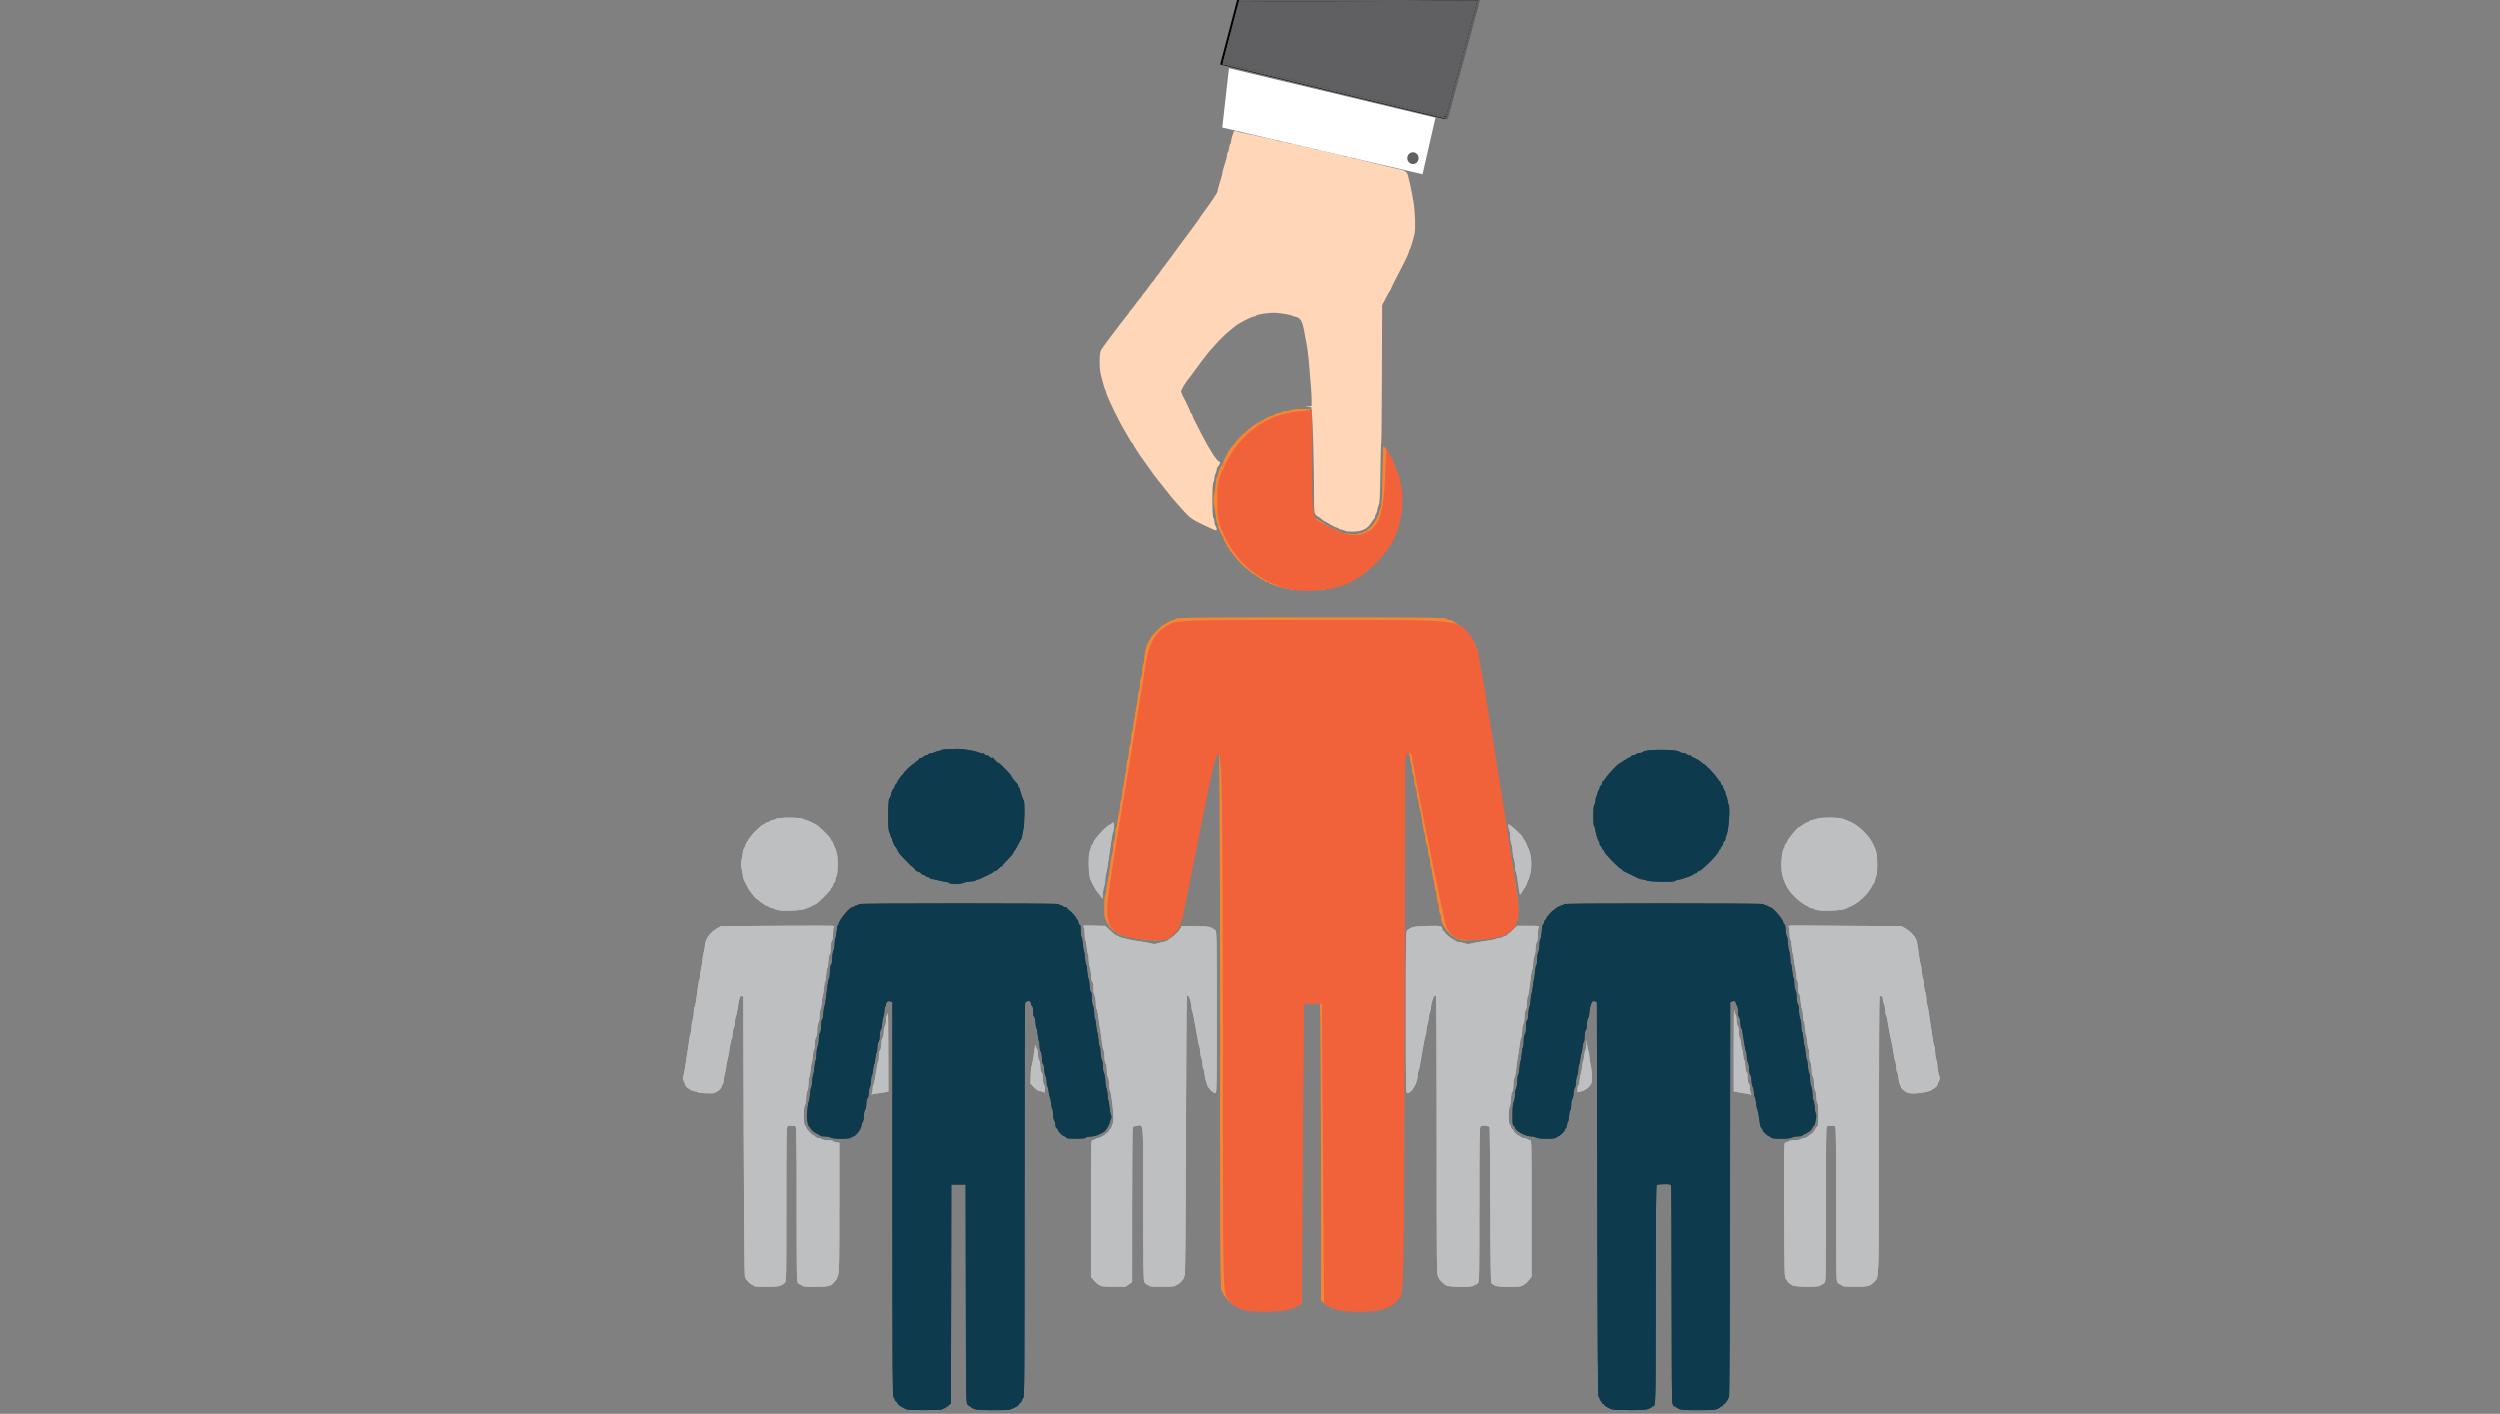 <?xml version="1.0" encoding="UTF-8" standalone="no"?>
<!-- Created with Inkscape (http://www.inkscape.org/) -->

<svg
   xmlns:osb="http://www.openswatchbook.org/uri/2009/osb"
   xmlns:dc="http://purl.org/dc/elements/1.1/"
   xmlns:cc="http://creativecommons.org/ns#"
   xmlns:rdf="http://www.w3.org/1999/02/22-rdf-syntax-ns#"
   xmlns:svg="http://www.w3.org/2000/svg"
   xmlns="http://www.w3.org/2000/svg"
   xmlns:xlink="http://www.w3.org/1999/xlink"
   xmlns:sodipodi="http://sodipodi.sourceforge.net/DTD/sodipodi-0.dtd"
   xmlns:inkscape="http://www.inkscape.org/namespaces/inkscape"
   width="1137"
   height="643"
   viewBox="0 0 300.831 170.127"
   version="1.1"
   id="svg4150"
   inkscape:version="0.92.3 (2405546, 2018-03-11)"
   sodipodi:docname="man-power-2.svg"
   inkscape:export-filename="C:\Users\msdev\Desktop\drawing.png"
   inkscape:export-xdpi="96"
   inkscape:export-ydpi="96">
  <rect x="0" y="0" width="300.831" height="170.127" fill="#808080" stroke="none"/>
  <defs
     id="defs4144">
    <linearGradient
       id="linearGradient5162"
       osb:paint="solid">
      <stop
         style="stop-color:#000000;stop-opacity:1;"
         offset="0"
         id="stop5160" />
    </linearGradient>
    <clipPath
       clipPathUnits="userSpaceOnUse"
       id="clipPath3800">
      <use
         x="0"
         y="0"
         xlink:href="#g3796"
         id="use3802"
         width="100%"
         height="100%" />
    </clipPath>
  </defs>
  <sodipodi:namedview
     id="base"
     pagecolor="#ffffff"
     bordercolor="#666666"
     borderopacity="1.0"
     inkscape:pageopacity="0.0"
     inkscape:pageshadow="2"
     inkscape:zoom="1.4"
     inkscape:cx="987.14773"
     inkscape:cy="364.64357"
     inkscape:document-units="px"
     inkscape:current-layer="layer1"
     showgrid="false"
     units="px"
     inkscape:window-width="4608"
     inkscape:window-height="2451"
     inkscape:window-x="6898"
     inkscape:window-y="360"
     inkscape:window-maximized="1" />
  <g
     inkscape:label="Layer 1"
     inkscape:groupmode="layer"
     id="layer1"
     transform="translate(0,-126.873)">
    <g
       id="g3820"
       clip-path="none"
       transform="matrix(0.839,0,0,0.818,82.155,59.756)">
      <g
         inkscape:label="Clip"
         id="g3818">
        <path
           inkscape:connector-curvature="0"
           id="path3743"
           d="m 80.612,274.688 c -0.121,-0.092 -0.381,-0.168 -0.577,-0.17 -0.21,-0.002 -0.384,-0.074 -0.422,-0.174 -0.036,-0.094 -0.146,-0.17 -0.244,-0.17 -0.201,0 -0.297,-0.073 -1.058,-0.803 -0.298,-0.286 -0.63,-0.72 -0.739,-0.964 -0.109,-0.245 -0.259,-0.547 -0.334,-0.672 -0.105,-0.175 -0.143,-9.167 -0.166,-39.478 -0.027,-36.244 -0.044,-39.267 -0.216,-39.458 -0.256,-0.282 -0.434,-0.259 -0.711,0.093 -0.175,0.223 -0.235,0.463 -0.235,0.942 0,0.354 -0.055,0.698 -0.123,0.766 -0.068,0.068 -0.151,0.448 -0.185,0.845 -0.034,0.397 -0.1,0.773 -0.145,0.836 -0.046,0.062 -0.116,0.443 -0.156,0.846 -0.04,0.403 -0.124,0.783 -0.186,0.845 -0.062,0.062 -0.115,0.396 -0.117,0.742 -0.002,0.346 -0.077,0.757 -0.166,0.913 -0.089,0.156 -0.166,0.564 -0.17,0.908 -0.004,0.362 -0.078,0.717 -0.174,0.844 -0.1,0.133 -0.167,0.473 -0.167,0.857 0,0.35 -0.054,0.69 -0.12,0.756 -0.066,0.066 -0.147,0.421 -0.179,0.789 -0.032,0.368 -0.105,0.771 -0.161,0.896 -0.098,0.218 -0.242,1.044 -0.436,2.5 -0.05,0.376 -0.15,0.794 -0.222,0.929 -0.072,0.134 -0.131,0.497 -0.131,0.806 0,0.309 -0.076,0.708 -0.169,0.887 -0.093,0.179 -0.17,0.587 -0.17,0.908 -3.4e-4,0.321 -0.077,0.729 -0.17,0.908 -0.093,0.179 -0.17,0.583 -0.17,0.898 -3.41e-4,0.315 -0.055,0.627 -0.121,0.693 -0.066,0.066 -0.147,0.421 -0.18,0.789 -0.033,0.368 -0.09,0.745 -0.127,0.839 -0.062,0.155 -0.218,0.97 -0.462,2.414 -0.05,0.298 -0.152,0.602 -0.225,0.675 -0.073,0.073 -0.133,0.225 -0.133,0.336 0,0.241 -1.214,1.568 -1.435,1.568 -0.084,0 -0.153,0.047 -0.153,0.104 0,0.057 -0.166,0.14 -0.369,0.183 -0.203,0.043 -0.429,0.127 -0.503,0.187 -0.267,0.214 -3.582,-0.073 -4.112,-0.357 -0.121,-0.065 -0.444,-0.118 -0.717,-0.118 -0.273,0 -0.595,-0.075 -0.717,-0.167 -0.121,-0.092 -0.33,-0.168 -0.463,-0.17 -0.134,-0.002 -0.273,-0.08 -0.308,-0.174 -0.036,-0.094 -0.135,-0.17 -0.22,-0.17 -0.195,0 -0.96,-0.757 -1.049,-1.038 -0.037,-0.116 -0.114,-0.21 -0.173,-0.21 -0.058,0 -0.106,-0.099 -0.106,-0.219 0,-0.12 -0.077,-0.295 -0.17,-0.389 -0.135,-0.136 -0.17,-0.503 -0.17,-1.801 0,-1.042 0.045,-1.676 0.126,-1.756 0.069,-0.069 0.15,-0.475 0.179,-0.902 0.029,-0.427 0.1,-0.904 0.158,-1.06 0.098,-0.267 0.193,-0.901 0.446,-2.981 0.059,-0.485 0.16,-0.979 0.223,-1.099 0.064,-0.119 0.116,-0.521 0.116,-0.892 0,-0.371 0.077,-0.858 0.17,-1.082 0.094,-0.224 0.17,-0.731 0.17,-1.126 0,-0.395 0.058,-0.776 0.128,-0.847 0.07,-0.07 0.154,-0.502 0.185,-0.959 0.031,-0.457 0.109,-0.896 0.173,-0.977 0.064,-0.08 0.14,-0.54 0.17,-1.021 0.029,-0.481 0.098,-0.932 0.153,-1 0.055,-0.069 0.132,-0.528 0.172,-1.021 0.04,-0.493 0.109,-0.947 0.155,-1.01 0.045,-0.062 0.116,-0.489 0.156,-0.947 0.041,-0.458 0.124,-0.927 0.186,-1.042 0.061,-0.115 0.112,-0.512 0.112,-0.883 0,-0.371 0.077,-0.858 0.17,-1.082 0.094,-0.224 0.17,-0.71 0.17,-1.079 0,-0.375 0.075,-0.815 0.169,-0.996 0.1,-0.191 0.17,-0.631 0.17,-1.068 3.86e-4,-0.409 0.059,-0.802 0.131,-0.873 0.072,-0.072 0.154,-0.529 0.184,-1.016 0.03,-0.487 0.096,-0.938 0.147,-1.002 0.051,-0.064 0.128,-0.524 0.171,-1.021 0.043,-0.497 0.117,-0.956 0.163,-1.018 0.046,-0.062 0.109,-0.512 0.139,-0.999 0.03,-0.487 0.113,-0.944 0.184,-1.016 0.072,-0.072 0.13,-0.47 0.13,-0.889 0,-0.452 0.068,-0.89 0.169,-1.084 0.1,-0.191 0.17,-0.631 0.17,-1.068 3.85e-4,-0.409 0.056,-0.799 0.124,-0.867 0.068,-0.068 0.149,-0.55 0.18,-1.072 0.031,-0.522 0.129,-1.11 0.217,-1.306 0.088,-0.197 0.16,-0.439 0.16,-0.539 0,-0.1 0.051,-0.181 0.113,-0.181 0.062,0 0.113,-0.096 0.113,-0.213 0,-0.117 0.077,-0.277 0.17,-0.354 0.094,-0.078 0.17,-0.207 0.17,-0.288 0,-0.181 1.614,-1.868 1.787,-1.868 0.069,0 0.195,-0.064 0.281,-0.142 0.24,-0.22 0.881,-0.539 1.081,-0.539 0.099,0 0.279,-0.089 0.4,-0.199 0.207,-0.187 1.293,-0.199 19.428,-0.199 18.135,0 19.221,0.011 19.428,0.199 0.121,0.109 0.352,0.199 0.513,0.199 0.162,0 0.311,0.04 0.331,0.089 0.021,0.049 0.288,0.234 0.593,0.412 0.745,0.433 1.88,1.591 2.203,2.25 0.144,0.294 0.31,0.564 0.369,0.601 0.059,0.036 0.107,0.181 0.107,0.321 0,0.14 0.075,0.354 0.167,0.476 0.105,0.139 0.169,0.492 0.172,0.958 0.003,0.406 0.079,0.942 0.169,1.191 0.09,0.25 0.166,0.77 0.168,1.156 0.003,0.386 0.049,0.729 0.102,0.762 0.053,0.033 0.132,0.48 0.175,0.993 0.043,0.513 0.121,0.987 0.173,1.053 0.052,0.066 0.119,0.518 0.149,1.005 0.03,0.487 0.113,0.944 0.184,1.016 0.072,0.072 0.13,0.465 0.131,0.873 4.5e-4,0.437 0.07,0.877 0.17,1.068 0.095,0.181 0.17,0.622 0.17,0.996 0,0.369 0.077,0.855 0.17,1.079 0.094,0.224 0.17,0.711 0.17,1.082 0,0.371 0.05,0.768 0.112,0.883 0.061,0.115 0.145,0.584 0.186,1.042 0.041,0.458 0.111,0.884 0.156,0.947 0.045,0.062 0.115,0.517 0.155,1.01 0.04,0.493 0.117,0.952 0.172,1.021 0.055,0.069 0.124,0.524 0.154,1.011 0.03,0.487 0.113,0.944 0.184,1.016 0.072,0.072 0.13,0.465 0.131,0.873 4.5e-4,0.437 0.07,0.877 0.17,1.068 0.099,0.19 0.17,0.628 0.17,1.057 0,0.403 0.06,0.844 0.134,0.98 0.073,0.136 0.174,0.605 0.223,1.042 0.126,1.113 0.324,2.424 0.437,2.893 0.117,0.483 0.312,1.787 0.447,2.991 0.055,0.491 0.156,0.948 0.224,1.016 0.068,0.068 0.124,0.442 0.124,0.831 0,0.389 0.06,0.851 0.134,1.027 0.074,0.176 0.172,0.702 0.218,1.17 0.046,0.468 0.136,1.106 0.2,1.418 0.184,0.9 0.158,2.892 -0.042,3.275 -0.093,0.179 -0.17,0.376 -0.17,0.438 0,0.137 -0.65,0.978 -0.964,1.248 -0.125,0.107 -0.292,0.196 -0.372,0.199 -0.08,0.002 -0.175,0.08 -0.211,0.174 -0.036,0.094 -0.175,0.172 -0.308,0.174 -0.134,0.002 -0.342,0.079 -0.463,0.17 -0.121,0.092 -0.444,0.167 -0.717,0.167 -0.273,0 -0.596,0.053 -0.717,0.118 -0.53,0.284 -3.845,0.571 -4.112,0.357 -0.074,-0.059 -0.3,-0.144 -0.503,-0.187 -0.203,-0.043 -0.369,-0.126 -0.369,-0.183 0,-0.057 -0.07,-0.104 -0.156,-0.104 -0.242,0 -1.114,-0.959 -1.461,-1.605 -0.197,-0.368 -0.312,-0.756 -0.312,-1.055 0,-0.26 -0.075,-0.572 -0.167,-0.693 -0.097,-0.128 -0.17,-0.482 -0.174,-0.844 -0.004,-0.343 -0.081,-0.752 -0.17,-0.908 -0.089,-0.156 -0.164,-0.567 -0.166,-0.913 -0.002,-0.346 -0.055,-0.68 -0.117,-0.742 -0.062,-0.062 -0.146,-0.442 -0.186,-0.845 -0.04,-0.403 -0.11,-0.784 -0.156,-0.846 -0.045,-0.062 -0.111,-0.439 -0.145,-0.836 -0.034,-0.397 -0.118,-0.778 -0.185,-0.845 -0.068,-0.068 -0.123,-0.406 -0.124,-0.753 -3.4e-4,-0.346 -0.077,-0.776 -0.17,-0.955 -0.093,-0.179 -0.17,-0.59 -0.17,-0.914 0,-0.343 -0.07,-0.682 -0.167,-0.81 -0.097,-0.128 -0.168,-0.474 -0.17,-0.823 -0.002,-0.332 -0.062,-0.713 -0.134,-0.847 -0.072,-0.134 -0.172,-0.552 -0.222,-0.929 -0.177,-1.328 -0.344,-2.276 -0.44,-2.5 -0.053,-0.125 -0.124,-0.528 -0.156,-0.896 -0.032,-0.368 -0.113,-0.723 -0.179,-0.789 -0.066,-0.066 -0.12,-0.406 -0.12,-0.756 0,-0.384 -0.066,-0.724 -0.167,-0.857 -0.103,-0.136 -0.168,-0.484 -0.17,-0.908 -0.002,-0.424 -0.068,-0.772 -0.17,-0.908 -0.093,-0.122 -0.169,-0.472 -0.172,-0.788 -0.003,-0.312 -0.079,-0.772 -0.169,-1.021 -0.09,-0.25 -0.166,-0.637 -0.168,-0.862 -0.005,-0.401 -0.274,-0.783 -0.55,-0.783 -0.072,0 -0.216,0.131 -0.321,0.291 -0.177,0.27 -0.186,1.835 -0.122,22.495 0.037,12.212 0.033,29.87 -0.011,39.24 -0.074,16.002 -0.091,17.05 -0.277,17.256 -0.109,0.121 -0.199,0.305 -0.199,0.409 0,0.104 -0.089,0.283 -0.199,0.396 -0.109,0.114 -0.357,0.382 -0.55,0.596 -0.512,0.566 -0.93,0.9 -1.128,0.9 -0.095,0 -0.202,0.077 -0.238,0.17 -0.04,0.103 -0.211,0.17 -0.436,0.17 -0.204,0 -0.435,0.077 -0.512,0.17 -0.207,0.249 -5.507,0.246 -5.837,-0.004 -0.121,-0.092 -0.364,-0.167 -0.539,-0.167 -0.175,0 -0.319,-0.048 -0.319,-0.106 0,-0.058 -0.115,-0.142 -0.255,-0.185 -0.14,-0.044 -0.281,-0.114 -0.312,-0.155 -0.031,-0.042 -0.248,-0.219 -0.481,-0.394 l -0.424,-0.319 -0.029,-21.89 c -0.026,-19.313 -0.05,-21.903 -0.2,-21.998 -0.23,-0.145 -2.116,-0.14 -2.39,0.006 -0.216,0.116 -0.219,0.481 -0.219,21.999 v 21.882 l -0.255,0.171 c -0.14,0.094 -0.36,0.266 -0.489,0.382 -0.342,0.308 -0.94,0.607 -1.222,0.611 -0.135,0.002 -0.345,0.079 -0.466,0.17 -0.179,0.135 -0.713,0.167 -2.843,0.167 -2.131,0 -2.664,-0.031 -2.843,-0.167 z"
           style="fill:#f58634;fill-opacity:1;stroke-width:0.113" />
        <path
           inkscape:connector-curvature="0"
           id="path3747"
           d="m 87.204,168.772 c -0.036,-0.058 -0.346,-0.141 -0.689,-0.183 -0.343,-0.043 -0.652,-0.123 -0.686,-0.178 -0.034,-0.055 -0.199,-0.102 -0.367,-0.104 -0.168,-0.002 -0.404,-0.079 -0.526,-0.17 -0.121,-0.092 -0.333,-0.167 -0.47,-0.167 -0.137,0 -0.279,-0.077 -0.315,-0.17 -0.036,-0.094 -0.195,-0.17 -0.353,-0.17 -0.158,0 -0.287,-0.048 -0.287,-0.106 0,-0.058 -0.108,-0.14 -0.241,-0.182 -0.271,-0.086 -1.271,-0.744 -1.329,-0.875 -0.021,-0.047 -0.11,-0.085 -0.199,-0.085 -0.088,0 -0.161,-0.042 -0.161,-0.094 0,-0.052 -0.217,-0.251 -0.482,-0.442 -0.624,-0.449 -0.935,-0.75 -1.563,-1.51 -0.679,-0.822 -1.076,-1.371 -1.165,-1.614 -0.04,-0.109 -0.126,-0.199 -0.19,-0.199 -0.064,0 -0.117,-0.096 -0.117,-0.213 0,-0.117 -0.07,-0.271 -0.155,-0.342 -0.085,-0.071 -0.243,-0.409 -0.351,-0.751 -0.108,-0.342 -0.238,-0.623 -0.29,-0.623 -0.052,0 -0.127,-0.153 -0.168,-0.339 -0.041,-0.186 -0.122,-0.368 -0.179,-0.404 -0.058,-0.036 -0.105,-0.202 -0.105,-0.37 -3.84e-4,-0.168 -0.077,-0.452 -0.17,-0.63 -0.093,-0.179 -0.17,-0.536 -0.171,-0.794 -9.75e-4,-0.258 -0.076,-0.776 -0.166,-1.15 -0.09,-0.374 -0.164,-0.962 -0.164,-1.305 0,-0.343 0.074,-0.93 0.164,-1.305 0.09,-0.374 0.165,-0.946 0.166,-1.27 9.75e-4,-0.324 0.049,-0.618 0.107,-0.654 0.058,-0.036 0.139,-0.23 0.181,-0.432 0.154,-0.744 0.45,-1.449 0.587,-1.396 0.081,0.031 0.112,-0.012 0.076,-0.107 -0.081,-0.211 0.835,-2.067 1.278,-2.591 0.117,-0.138 0.416,-0.505 0.664,-0.816 0.562,-0.704 1.222,-1.356 1.879,-1.86 0.279,-0.214 0.559,-0.443 0.623,-0.511 0.107,-0.113 0.328,-0.243 1.245,-0.734 0.187,-0.1 0.366,-0.208 0.397,-0.239 0.147,-0.147 0.835,-0.454 1.016,-0.454 0.112,0 0.267,-0.077 0.345,-0.17 0.078,-0.094 0.278,-0.17 0.446,-0.17 0.168,0 0.404,-0.075 0.525,-0.167 0.121,-0.092 0.399,-0.169 0.617,-0.172 0.218,-0.003 0.601,-0.079 0.851,-0.169 0.271,-0.098 0.893,-0.166 1.547,-0.168 l 1.093,-0.005 0.083,7.46 c 0.046,4.103 0.122,7.511 0.169,7.574 0.086,0.114 0.167,0.414 0.336,1.248 0.074,0.363 0.095,0.391 0.106,0.142 0.018,-0.387 0.201,-0.395 0.628,-0.028 0.181,0.156 0.393,0.284 0.47,0.284 0.077,0 0.17,0.077 0.206,0.17 0.036,0.094 0.139,0.17 0.23,0.17 0.09,0 0.181,0.038 0.202,0.085 0.021,0.047 0.395,0.256 0.832,0.465 0.437,0.209 0.896,0.436 1.021,0.504 0.478,0.262 2.406,0.5 2.587,0.32 0.069,-0.069 0.272,-0.125 0.45,-0.125 0.362,0 0.973,-0.407 1.526,-1.016 0.453,-0.499 1.054,-1.623 1.054,-1.97 0,-0.143 0.05,-0.31 0.112,-0.371 0.266,-0.266 0.381,-1.754 0.42,-5.465 0.023,-2.137 0.069,-3.886 0.103,-3.886 0.12,0 0.357,0.297 0.436,0.544 0.044,0.138 0.127,0.25 0.185,0.25 0.058,0 0.106,0.07 0.106,0.156 0,0.086 0.077,0.22 0.17,0.298 0.094,0.078 0.17,0.237 0.17,0.354 0,0.117 0.051,0.213 0.113,0.213 0.062,0 0.115,0.064 0.117,0.142 0.002,0.078 0.103,0.346 0.223,0.596 0.121,0.25 0.221,0.543 0.223,0.652 0.002,0.109 0.055,0.199 0.117,0.199 0.062,0 0.114,0.14 0.114,0.312 3.4e-4,0.172 0.077,0.458 0.17,0.637 0.093,0.179 0.17,0.551 0.17,0.826 0,0.276 0.077,0.685 0.17,0.909 0.204,0.487 0.243,3.098 0.05,3.291 -0.066,0.066 -0.147,0.421 -0.181,0.789 -0.033,0.368 -0.133,0.829 -0.22,1.026 -0.088,0.197 -0.16,0.48 -0.16,0.63 0,0.15 -0.043,0.321 -0.096,0.38 -0.053,0.059 -0.213,0.428 -0.355,0.819 -0.143,0.391 -0.304,0.739 -0.358,0.773 -0.054,0.034 -0.099,0.158 -0.099,0.276 0,0.118 -0.064,0.255 -0.143,0.305 -0.079,0.05 -0.241,0.277 -0.36,0.504 -0.119,0.228 -0.361,0.579 -0.538,0.781 -0.177,0.202 -0.321,0.412 -0.321,0.467 0,0.102 -2,2.139 -2.1,2.139 -0.052,0 -1.318,0.891 -1.611,1.134 -0.075,0.062 -0.21,0.114 -0.298,0.114 -0.089,0 -0.225,0.077 -0.302,0.17 -0.078,0.094 -0.231,0.17 -0.34,0.17 -0.11,0 -0.263,0.077 -0.34,0.17 -0.078,0.094 -0.25,0.172 -0.383,0.174 -0.133,0.002 -0.341,0.079 -0.462,0.17 -0.121,0.092 -0.361,0.167 -0.532,0.167 -0.172,0 -0.341,0.048 -0.377,0.106 -0.036,0.058 -0.346,0.141 -0.689,0.183 -0.343,0.043 -0.652,0.123 -0.686,0.178 -0.083,0.135 -4.782,0.13 -4.866,-0.005 z"
           style="fill:#f58634;fill-opacity:1;stroke-width:0.113" />
      </g>
    </g>
    <use
       height="100%"
       width="100%"
       id="use3824"
       xlink:href="#g3818"
       y="0"
       x="0"
       transform="matrix(0.839,0,0,0.818,82.155,59.756)"
       clip-path="none" />
    <g
       id="g3830"
       clip-path="none"
       transform="matrix(0.839,0,0,0.818,82.155,59.756)">
      <g
         inkscape:label="Clip"
         id="g3828">
        <path
           inkscape:connector-curvature="0"
           id="path3759"
           d="m 38.189,211.934 c -0.121,-0.092 -0.338,-0.167 -0.481,-0.167 -0.143,0 -0.644,-0.105 -1.113,-0.234 -0.469,-0.129 -0.898,-0.205 -0.954,-0.171 -0.056,0.035 -0.131,-0.013 -0.167,-0.107 -0.036,-0.093 -0.163,-0.17 -0.282,-0.17 -0.119,0 -0.28,-0.077 -0.358,-0.17 -0.078,-0.094 -0.225,-0.17 -0.327,-0.17 -0.102,0 -0.245,-0.095 -0.317,-0.211 -0.072,-0.116 -0.285,-0.242 -0.472,-0.279 -0.205,-0.041 -0.37,-0.16 -0.414,-0.3 -0.04,-0.127 -0.176,-0.286 -0.3,-0.353 -0.125,-0.067 -0.415,-0.332 -0.645,-0.589 -0.23,-0.257 -0.596,-0.649 -0.813,-0.871 -0.416,-0.424 -0.592,-0.675 -0.798,-1.139 -0.069,-0.155 -0.161,-0.308 -0.203,-0.34 -0.15,-0.113 -0.475,-0.816 -0.475,-1.026 0,-0.116 -0.045,-0.239 -0.101,-0.273 -0.055,-0.034 -0.134,-0.241 -0.175,-0.461 -0.041,-0.219 -0.113,-0.398 -0.159,-0.398 -0.046,0 -0.104,-0.319 -0.129,-0.709 -0.1,-1.564 -0.02,-4.282 0.125,-4.283 0.077,-3.7e-4 0.231,-0.4 0.263,-0.681 0.03,-0.267 0.263,-0.765 0.396,-0.847 0.066,-0.041 0.12,-0.174 0.12,-0.295 0,-0.121 0.048,-0.22 0.106,-0.22 0.058,0 0.14,-0.108 0.182,-0.241 0.098,-0.31 0.749,-1.234 0.868,-1.234 0.05,0 0.092,-0.069 0.092,-0.153 0,-0.171 1.301,-1.435 1.477,-1.435 0.061,0 0.112,-0.038 0.112,-0.085 1.81e-4,-0.047 0.153,-0.187 0.34,-0.312 0.187,-0.125 0.34,-0.289 0.34,-0.365 1.81e-4,-0.076 0.073,-0.11 0.162,-0.076 0.089,0.034 0.267,-0.044 0.397,-0.174 0.13,-0.13 0.334,-0.236 0.453,-0.236 0.12,0 0.237,-0.058 0.261,-0.129 0.024,-0.071 0.215,-0.148 0.425,-0.171 0.21,-0.023 0.437,-0.088 0.505,-0.144 0.068,-0.056 0.316,-0.138 0.551,-0.182 0.235,-0.044 0.451,-0.119 0.48,-0.166 0.045,-0.072 0.563,-0.109 2.043,-0.145 1.05,-0.025 2.658,0.242 3.327,0.553 0.207,0.096 0.445,0.149 0.53,0.117 0.084,-0.032 0.181,0.015 0.215,0.104 0.034,0.09 0.18,0.163 0.322,0.163 0.143,0 0.321,0.098 0.396,0.218 0.089,0.143 0.215,0.197 0.368,0.157 0.135,-0.035 0.232,-0.006 0.232,0.071 0,0.136 0.559,0.679 0.706,0.685 0.149,0.007 1.79,1.726 1.79,1.876 0,0.107 0.489,0.773 0.766,1.044 0.14,0.137 0.255,0.354 0.255,0.482 0,0.128 0.051,0.232 0.113,0.232 0.062,0 0.113,0.078 0.113,0.174 0,0.215 0.441,1.543 0.564,1.698 0.179,0.226 0.136,3.473 -0.056,4.312 -0.1,0.437 -0.181,0.895 -0.18,1.018 0.001,0.123 -0.035,0.251 -0.081,0.284 -0.046,0.033 -0.257,0.418 -0.469,0.854 -0.212,0.437 -0.453,0.862 -0.535,0.944 -0.082,0.083 -0.149,0.198 -0.149,0.256 0,0.121 -0.406,0.606 -1.106,1.32 -0.265,0.271 -0.482,0.542 -0.482,0.602 0,0.061 -0.064,0.113 -0.142,0.115 -0.078,0.003 -0.267,0.156 -0.42,0.34 -0.153,0.185 -0.37,0.336 -0.482,0.336 -0.112,0 -0.204,0.047 -0.204,0.104 0,0.057 -0.396,0.291 -0.879,0.521 -0.484,0.229 -0.968,0.464 -1.076,0.52 -0.108,0.057 -0.264,0.103 -0.346,0.103 -0.082,0 -0.212,0.063 -0.289,0.14 -0.077,0.077 -0.415,0.151 -0.751,0.165 -0.336,0.014 -0.8,0.104 -1.031,0.2 -0.537,0.225 -1.736,0.226 -2.031,0.002 z"
           style="fill:#0e3a4e;fill-opacity:1;stroke-width:0.113" />
        <path
           inkscape:connector-curvature="0"
           id="path3761"
           d="m 31.828,289.258 c -0.187,-0.12 -0.413,-0.252 -0.502,-0.295 -0.223,-0.107 -0.576,-0.471 -0.576,-0.593 0,-0.056 -0.077,-0.131 -0.17,-0.167 -0.094,-0.036 -0.17,-0.171 -0.17,-0.299 0,-0.129 -0.077,-0.263 -0.17,-0.299 -0.151,-0.058 -0.17,-3.397 -0.17,-29.104 v -29.039 l -0.255,-0.096 c -0.346,-0.131 -0.652,0.05 -0.652,0.385 0,0.15 -0.051,0.305 -0.113,0.343 -0.062,0.039 -0.116,0.31 -0.118,0.602 -0.003,0.293 -0.079,0.737 -0.168,0.986 -0.09,0.25 -0.166,0.709 -0.169,1.021 -0.003,0.315 -0.079,0.665 -0.172,0.788 -0.103,0.136 -0.168,0.484 -0.17,0.908 -0.002,0.424 -0.068,0.772 -0.17,0.908 -0.1,0.133 -0.167,0.473 -0.167,0.857 0,0.35 -0.055,0.692 -0.123,0.759 -0.068,0.068 -0.151,0.448 -0.185,0.845 -0.034,0.397 -0.101,0.773 -0.149,0.836 -0.048,0.062 -0.124,0.459 -0.169,0.881 -0.045,0.422 -0.126,0.795 -0.181,0.829 -0.055,0.034 -0.102,0.352 -0.104,0.708 -0.002,0.355 -0.077,0.773 -0.166,0.929 -0.089,0.156 -0.164,0.555 -0.166,0.887 -0.003,0.381 -0.067,0.667 -0.174,0.774 -0.11,0.11 -0.171,0.397 -0.174,0.815 -0.002,0.386 -0.07,0.733 -0.17,0.865 -0.103,0.136 -0.168,0.484 -0.17,0.908 -0.002,0.424 -0.068,0.772 -0.17,0.908 -0.092,0.121 -0.167,0.339 -0.167,0.484 0,0.464 -0.84,1.621 -1.177,1.621 -0.086,0 -0.22,0.077 -0.298,0.17 -0.201,0.242 -2.679,0.239 -3,-0.004 -0.129,-0.098 -0.469,-0.167 -0.823,-0.167 -0.331,0 -0.602,-0.039 -0.602,-0.087 0,-0.048 -0.243,-0.202 -0.539,-0.343 -0.325,-0.155 -0.651,-0.424 -0.822,-0.679 -0.155,-0.233 -0.314,-0.449 -0.351,-0.48 -0.067,-0.056 -0.247,-1.082 -0.228,-1.305 0.005,-0.062 0.042,-0.547 0.081,-1.078 0.039,-0.53 0.124,-1.03 0.188,-1.11 0.064,-0.08 0.141,-0.54 0.171,-1.021 0.029,-0.481 0.102,-0.936 0.161,-1.01 0.059,-0.074 0.136,-0.534 0.171,-1.021 0.035,-0.487 0.102,-0.937 0.149,-1 0.047,-0.062 0.122,-0.535 0.167,-1.05 0.045,-0.515 0.127,-0.965 0.183,-1 0.056,-0.035 0.103,-0.43 0.106,-0.879 0.002,-0.492 0.068,-0.928 0.166,-1.1 0.095,-0.167 0.165,-0.611 0.17,-1.078 0.005,-0.512 0.067,-0.872 0.174,-1.015 0.111,-0.146 0.167,-0.495 0.167,-1.04 0,-0.504 0.049,-0.836 0.127,-0.862 0.072,-0.024 0.149,-0.409 0.178,-0.889 0.028,-0.466 0.098,-0.949 0.154,-1.073 0.097,-0.214 0.215,-1.026 0.439,-3.019 0.053,-0.475 0.154,-0.969 0.223,-1.099 0.069,-0.13 0.128,-0.584 0.13,-1.009 0.002,-0.499 0.063,-0.851 0.17,-0.994 0.108,-0.143 0.167,-0.488 0.167,-0.98 0,-0.453 0.068,-0.891 0.17,-1.085 0.093,-0.179 0.17,-0.622 0.17,-0.985 3.85e-4,-0.363 0.052,-0.756 0.115,-0.874 0.063,-0.118 0.147,-0.599 0.187,-1.07 0.04,-0.471 0.116,-0.857 0.169,-0.857 0.053,0 0.097,-0.054 0.097,-0.12 0,-0.528 1.559,-2.49 1.98,-2.49 0.09,0 0.192,-0.047 0.228,-0.105 0.036,-0.058 0.217,-0.138 0.404,-0.179 0.187,-0.041 0.339,-0.121 0.339,-0.179 0,-0.063 5.664,-0.104 14.297,-0.104 8.633,0 14.297,0.041 14.297,0.104 0,0.057 0.153,0.138 0.34,0.179 0.187,0.041 0.34,0.122 0.34,0.179 0,0.057 0.128,0.104 0.284,0.104 0.177,0 0.284,0.064 0.284,0.17 0,0.094 0.052,0.17 0.117,0.17 0.153,0 1.127,1.04 1.13,1.206 10e-4,0.07 0.079,0.192 0.172,0.269 0.094,0.078 0.17,0.264 0.17,0.415 0,0.15 0.077,0.303 0.17,0.339 0.129,0.05 0.17,0.261 0.17,0.881 0,0.449 0.051,0.867 0.113,0.929 0.062,0.062 0.146,0.519 0.186,1.016 0.04,0.496 0.11,0.954 0.155,1.016 0.045,0.062 0.115,0.517 0.155,1.01 0.04,0.493 0.117,0.952 0.172,1.021 0.055,0.069 0.123,0.519 0.153,1 0.029,0.481 0.107,0.941 0.172,1.021 0.065,0.08 0.138,0.551 0.162,1.045 0.028,0.573 0.094,0.916 0.182,0.946 0.093,0.031 0.14,0.335 0.143,0.916 0.003,0.539 0.066,0.978 0.166,1.154 0.095,0.166 0.164,0.6 0.166,1.043 0.002,0.418 0.05,0.787 0.106,0.822 0.056,0.035 0.138,0.484 0.183,1 0.045,0.515 0.12,0.988 0.167,1.05 0.047,0.062 0.115,0.516 0.15,1.008 0.035,0.492 0.119,0.949 0.185,1.016 0.067,0.067 0.121,0.456 0.122,0.864 4.54e-4,0.437 0.07,0.877 0.17,1.068 0.096,0.185 0.17,0.626 0.17,1.021 3.4e-4,0.396 0.074,0.837 0.17,1.021 0.096,0.184 0.17,0.628 0.171,1.021 9.07e-4,0.383 0.075,0.9 0.165,1.15 0.09,0.25 0.166,0.744 0.168,1.1 0.003,0.355 0.048,0.673 0.101,0.705 0.053,0.033 0.127,0.463 0.165,0.955 0.038,0.493 0.131,1.031 0.206,1.196 0.101,0.221 0.104,0.368 0.014,0.555 -0.068,0.14 -0.154,0.394 -0.191,0.565 -0.091,0.421 -0.637,1.306 -0.853,1.383 -0.096,0.035 -0.388,0.185 -0.648,0.333 -0.31,0.177 -0.718,0.288 -1.185,0.322 -0.401,0.029 -0.731,0.11 -0.756,0.184 -0.031,0.092 -0.461,0.133 -1.384,0.133 -1.086,0 -1.352,-0.032 -1.405,-0.17 -0.036,-0.094 -0.142,-0.17 -0.235,-0.17 -0.221,0 -0.972,-0.751 -0.972,-0.972 0,-0.093 -0.077,-0.199 -0.17,-0.235 -0.109,-0.042 -0.17,-0.217 -0.17,-0.485 0,-0.231 -0.075,-0.519 -0.167,-0.64 -0.104,-0.137 -0.168,-0.486 -0.17,-0.923 -0.002,-0.386 -0.047,-0.73 -0.101,-0.763 -0.054,-0.033 -0.132,-0.397 -0.174,-0.809 -0.042,-0.412 -0.123,-0.834 -0.181,-0.939 -0.057,-0.105 -0.136,-0.483 -0.174,-0.841 -0.039,-0.358 -0.118,-0.68 -0.176,-0.716 -0.058,-0.036 -0.106,-0.33 -0.106,-0.654 -3.4e-4,-0.324 -0.077,-0.735 -0.17,-0.914 -0.093,-0.179 -0.169,-0.59 -0.169,-0.914 0,-0.343 -0.07,-0.682 -0.167,-0.81 -0.099,-0.131 -0.168,-0.478 -0.17,-0.86 -0.002,-0.352 -0.08,-0.786 -0.173,-0.964 -0.093,-0.179 -0.17,-0.59 -0.17,-0.914 -3.4e-4,-0.324 -0.044,-0.616 -0.097,-0.649 -0.053,-0.033 -0.13,-0.454 -0.171,-0.936 -0.041,-0.482 -0.119,-0.905 -0.173,-0.94 -0.054,-0.035 -0.121,-0.417 -0.148,-0.85 -0.029,-0.468 -0.104,-0.805 -0.184,-0.832 -0.085,-0.029 -0.135,-0.308 -0.135,-0.759 0,-0.496 -0.052,-0.757 -0.17,-0.855 -0.094,-0.078 -0.17,-0.257 -0.17,-0.399 0,-0.46 -0.661,-0.454 -0.838,0.008 -0.039,0.1 -0.07,13.167 -0.07,29.036 0,25.509 -0.02,28.87 -0.17,28.995 -0.094,0.078 -0.17,0.218 -0.17,0.313 0,0.094 -0.128,0.29 -0.284,0.435 -0.156,0.145 -0.284,0.304 -0.285,0.353 -7.94e-4,0.05 -0.294,0.231 -0.652,0.403 -0.645,0.309 -0.673,0.312 -2.967,0.312 -1.929,-1.1e-4 -2.389,-0.032 -2.752,-0.192 -0.239,-0.106 -0.435,-0.233 -0.435,-0.284 0,-0.05 -0.051,-0.092 -0.113,-0.092 -0.062,0 -0.215,-0.102 -0.34,-0.227 -0.224,-0.224 -0.227,-0.407 -0.255,-16.311 l -0.029,-16.084 H 39.544 38.523 l -0.029,16.102 -0.029,16.102 -0.365,0.326 c -0.201,0.179 -0.481,0.355 -0.624,0.391 -0.142,0.036 -0.259,0.11 -0.259,0.166 0,0.057 -1.116,0.098 -2.525,0.093 -2.285,-0.007 -2.557,-0.029 -2.865,-0.226 z"
           style="fill:#0e3a4e;fill-opacity:1;stroke-width:0.113" />
      </g>
    </g>
    <use
       height="100%"
       width="100%"
       id="use3834"
       xlink:href="#g3828"
       y="0"
       x="0"
       transform="matrix(0.839,0,0,0.818,82.155,59.756)" />
    <g
       id="g3840"
       clip-path="none"
       transform="matrix(0.839,0,0,0.818,82.155,59.756)">
      <g
         inkscape:label="Clip"
         id="g3838">
        <path
           inkscape:connector-curvature="0"
           id="path3763"
           d="m 132.786,289.168 c -0.327,-0.165 -0.595,-0.364 -0.596,-0.442 -9.2e-4,-0.078 -0.078,-0.142 -0.172,-0.142 -0.094,0 -0.17,-0.07 -0.17,-0.156 0,-0.086 -0.077,-0.22 -0.17,-0.298 -0.094,-0.078 -0.17,-0.233 -0.17,-0.345 0,-0.112 -0.064,-0.225 -0.142,-0.251 -0.113,-0.038 -0.153,-5.994 -0.199,-29.072 l -0.057,-29.025 -0.237,-0.088 c -0.13,-0.048 -0.292,-0.053 -0.36,-0.012 -0.206,0.127 -0.477,1.061 -0.483,1.662 -0.003,0.315 -0.079,0.665 -0.172,0.788 -0.103,0.136 -0.168,0.484 -0.17,0.908 -0.002,0.424 -0.068,0.772 -0.17,0.908 -0.104,0.138 -0.167,0.48 -0.167,0.913 0,0.381 -0.055,0.749 -0.123,0.816 -0.068,0.068 -0.151,0.448 -0.185,0.845 -0.034,0.397 -0.104,0.776 -0.155,0.841 -0.051,0.065 -0.128,0.462 -0.171,0.883 -0.043,0.42 -0.122,0.791 -0.176,0.824 -0.054,0.033 -0.098,0.314 -0.098,0.625 0,0.31 -0.077,0.748 -0.17,0.972 -0.094,0.224 -0.172,0.669 -0.174,0.989 -0.002,0.331 -0.075,0.677 -0.17,0.802 -0.094,0.124 -0.168,0.471 -0.17,0.794 -0.002,0.324 -0.076,0.67 -0.17,0.794 -0.105,0.139 -0.167,0.481 -0.167,0.927 0,0.42 -0.051,0.724 -0.127,0.749 -0.07,0.023 -0.153,0.408 -0.185,0.86 -0.032,0.45 -0.096,0.818 -0.142,0.818 -0.046,0 -0.112,0.216 -0.148,0.48 -0.035,0.264 -0.119,0.498 -0.185,0.52 -0.066,0.022 -0.121,0.111 -0.121,0.197 0,0.211 -0.758,0.959 -0.972,0.959 -0.093,0 -0.199,0.077 -0.235,0.17 -0.094,0.244 -2.605,0.241 -2.928,-0.004 -0.121,-0.092 -0.458,-0.167 -0.749,-0.167 -0.784,0 -2.265,-0.863 -2.265,-1.32 0,-0.079 -0.084,-0.19 -0.186,-0.248 -0.16,-0.089 -0.184,-0.324 -0.173,-1.633 0.01,-1.125 0.059,-1.616 0.186,-1.859 0.099,-0.19 0.173,-0.626 0.173,-1.026 4e-4,-0.396 0.074,-0.837 0.17,-1.021 0.1,-0.191 0.17,-0.631 0.17,-1.068 3.8e-4,-0.409 0.055,-0.798 0.122,-0.864 0.067,-0.067 0.15,-0.524 0.185,-1.016 0.035,-0.492 0.103,-0.946 0.15,-1.008 0.047,-0.062 0.122,-0.535 0.167,-1.05 0.045,-0.515 0.127,-0.965 0.183,-1 0.056,-0.035 0.103,-0.43 0.105,-0.879 0.002,-0.537 0.061,-0.891 0.17,-1.036 0.113,-0.15 0.167,-0.502 0.167,-1.097 0,-0.59 0.045,-0.892 0.139,-0.923 0.088,-0.029 0.155,-0.372 0.182,-0.946 0.024,-0.495 0.097,-0.965 0.162,-1.045 0.065,-0.08 0.143,-0.54 0.172,-1.021 0.029,-0.481 0.097,-0.93 0.15,-0.997 0.053,-0.067 0.127,-0.501 0.165,-0.964 0.037,-0.463 0.112,-0.945 0.165,-1.069 0.053,-0.125 0.119,-0.601 0.147,-1.058 0.028,-0.457 0.108,-0.888 0.178,-0.959 0.07,-0.07 0.13,-0.488 0.132,-0.928 0.002,-0.478 0.069,-0.914 0.166,-1.084 0.094,-0.164 0.164,-0.598 0.166,-1.027 0.002,-0.409 0.063,-0.803 0.136,-0.875 0.073,-0.073 0.156,-0.553 0.186,-1.068 0.033,-0.572 0.114,-0.996 0.208,-1.09 0.085,-0.085 0.154,-0.253 0.154,-0.373 0,-0.12 0.045,-0.219 0.101,-0.219 0.056,0 0.13,-0.117 0.166,-0.259 0.071,-0.283 1.02,-1.329 1.206,-1.329 0.064,0 0.115,-0.05 0.115,-0.111 0,-0.112 0.907,-0.57 1.128,-0.57 0.066,0 0.12,-0.051 0.12,-0.113 0,-0.075 4.841,-0.113 14.297,-0.113 8.633,0 14.297,0.041 14.297,0.104 0,0.057 0.153,0.138 0.339,0.179 0.187,0.041 0.368,0.122 0.404,0.179 0.036,0.058 0.139,0.105 0.231,0.105 0.343,0 1.863,1.792 1.863,2.196 0,0.087 0.077,0.222 0.17,0.3 0.114,0.095 0.17,0.351 0.171,0.78 3.4e-4,0.351 0.077,0.785 0.17,0.964 0.096,0.184 0.17,0.628 0.171,1.021 9e-4,0.383 0.075,0.9 0.165,1.15 0.09,0.25 0.166,0.77 0.168,1.156 0.003,0.386 0.049,0.729 0.102,0.762 0.053,0.033 0.132,0.482 0.175,0.999 0.043,0.516 0.127,0.988 0.187,1.047 0.06,0.06 0.109,0.417 0.109,0.795 3.4e-4,0.387 0.075,0.828 0.17,1.011 0.101,0.194 0.17,0.631 0.17,1.085 0,0.492 0.059,0.837 0.167,0.98 0.106,0.141 0.168,0.492 0.17,0.972 0.002,0.414 0.08,0.935 0.174,1.159 0.094,0.224 0.17,0.738 0.17,1.142 0,0.404 0.046,0.763 0.102,0.797 0.056,0.035 0.138,0.484 0.183,1 0.045,0.515 0.12,0.988 0.167,1.05 0.047,0.062 0.114,0.512 0.149,1 0.035,0.487 0.112,0.947 0.171,1.021 0.059,0.074 0.132,0.533 0.162,1.02 0.03,0.487 0.113,0.944 0.184,1.016 0.072,0.072 0.13,0.465 0.131,0.873 4.5e-4,0.437 0.07,0.877 0.17,1.068 0.101,0.194 0.17,0.631 0.17,1.084 0,0.417 0.058,0.816 0.128,0.887 0.07,0.07 0.151,0.502 0.178,0.959 0.028,0.457 0.104,0.941 0.17,1.077 0.066,0.135 0.085,0.416 0.043,0.624 -0.042,0.208 -0.105,0.548 -0.141,0.755 -0.036,0.208 -0.135,0.405 -0.222,0.438 -0.086,0.033 -0.157,0.134 -0.157,0.224 0,0.228 -0.514,0.68 -1.036,0.91 -0.242,0.107 -0.439,0.235 -0.439,0.285 0,0.05 -0.271,0.092 -0.602,0.092 -0.354,0 -0.693,0.069 -0.823,0.167 -0.324,0.245 -2.947,0.248 -3.041,0.004 -0.036,-0.094 -0.142,-0.17 -0.235,-0.17 -0.216,0 -0.972,-0.749 -0.972,-0.963 0,-0.088 -0.071,-0.202 -0.158,-0.252 -0.087,-0.05 -0.186,-0.321 -0.22,-0.601 -0.144,-1.175 -0.334,-2.216 -0.413,-2.269 -0.046,-0.031 -0.112,-0.406 -0.145,-0.833 -0.033,-0.427 -0.117,-0.833 -0.186,-0.902 -0.069,-0.069 -0.126,-0.358 -0.126,-0.642 -3.4e-4,-0.284 -0.077,-0.663 -0.17,-0.841 -0.093,-0.179 -0.17,-0.59 -0.17,-0.914 0,-0.343 -0.07,-0.682 -0.167,-0.81 -0.099,-0.131 -0.168,-0.478 -0.17,-0.86 -0.002,-0.352 -0.08,-0.786 -0.173,-0.964 -0.093,-0.179 -0.17,-0.585 -0.17,-0.902 -3.4e-4,-0.317 -0.039,-0.615 -0.086,-0.662 -0.086,-0.085 -0.282,-1.153 -0.479,-2.61 -0.059,-0.431 -0.153,-0.814 -0.211,-0.851 -0.057,-0.037 -0.126,-0.421 -0.153,-0.854 -0.029,-0.468 -0.104,-0.805 -0.184,-0.832 -0.085,-0.028 -0.135,-0.306 -0.135,-0.751 0,-0.445 -0.061,-0.788 -0.167,-0.927 -0.092,-0.121 -0.168,-0.304 -0.17,-0.407 -0.005,-0.24 -0.22,-0.319 -0.541,-0.2 l -0.254,0.094 -0.03,29.055 c -0.022,21.218 -0.064,29.077 -0.156,29.136 -0.07,0.044 -0.162,0.196 -0.206,0.336 -0.044,0.14 -0.127,0.255 -0.185,0.255 -0.058,0 -0.106,0.077 -0.106,0.17 0,0.094 -0.077,0.17 -0.17,0.17 -0.094,0 -0.17,0.077 -0.17,0.17 0,0.094 -0.072,0.17 -0.161,0.17 -0.088,0 -0.178,0.038 -0.199,0.085 -0.021,0.047 -0.208,0.174 -0.416,0.284 -0.326,0.171 -0.713,0.199 -2.799,0.199 -2.086,0 -2.473,-0.028 -2.799,-0.199 -0.208,-0.109 -0.395,-0.237 -0.416,-0.284 -0.021,-0.047 -0.11,-0.085 -0.199,-0.085 -0.088,0 -0.161,-0.077 -0.161,-0.17 0,-0.094 -0.051,-0.17 -0.113,-0.17 -0.075,0 -0.114,-5.381 -0.115,-15.914 -9e-4,-8.752 -0.032,-16.028 -0.07,-16.169 -0.064,-0.238 -0.13,-0.255 -0.997,-0.255 -0.571,0 -0.981,0.052 -1.065,0.136 -0.105,0.105 -0.137,3.848 -0.14,16.14 -0.004,16.6 0.002,16.401 -0.434,16.401 -0.071,0 -0.129,0.041 -0.129,0.092 0,0.05 -0.196,0.178 -0.435,0.284 -0.367,0.162 -0.808,0.19 -2.808,0.18 -2.329,-0.012 -2.384,-0.017 -2.967,-0.312 z"
           style="fill:#0e3a4e;fill-opacity:1;stroke-width:0.113" />
        <path
           inkscape:connector-curvature="0"
           id="path3765"
           d="m 138.315,211.588 c -0.156,-0.087 -0.42,-0.158 -0.586,-0.159 -0.167,-9.1e-4 -0.447,-0.074 -0.624,-0.163 -0.177,-0.089 -0.67,-0.332 -1.097,-0.539 -1.144,-0.556 -1.323,-0.662 -1.323,-0.781 0,-0.059 -0.064,-0.108 -0.142,-0.109 -0.078,-6.8e-4 -0.525,-0.399 -0.993,-0.886 -1.033,-1.074 -1.325,-1.429 -1.419,-1.724 -0.039,-0.124 -0.114,-0.225 -0.165,-0.225 -0.051,0 -0.126,-0.128 -0.165,-0.284 -0.039,-0.156 -0.121,-0.284 -0.182,-0.284 -0.061,0 -0.111,-0.125 -0.111,-0.277 0,-0.152 -0.045,-0.305 -0.1,-0.339 -0.136,-0.084 -0.426,-1.024 -0.519,-1.679 -0.042,-0.295 -0.124,-0.566 -0.182,-0.602 -0.15,-0.093 -0.139,-2.973 0.012,-3.024 0.065,-0.022 0.149,-0.332 0.186,-0.69 0.037,-0.358 0.105,-0.651 0.15,-0.651 0.046,0 0.116,-0.204 0.156,-0.454 0.04,-0.25 0.123,-0.454 0.185,-0.454 0.062,0 0.112,-0.129 0.112,-0.287 0,-0.158 0.077,-0.317 0.17,-0.353 0.094,-0.036 0.17,-0.188 0.17,-0.337 0,-0.149 0.047,-0.272 0.104,-0.272 0.057,0 0.255,-0.243 0.44,-0.539 0.297,-0.476 1.753,-2.071 1.89,-2.071 0.029,0 0.344,-0.204 0.7,-0.454 0.356,-0.25 0.718,-0.454 0.803,-0.454 0.085,0 0.184,-0.077 0.22,-0.17 0.036,-0.094 0.184,-0.17 0.329,-0.17 0.145,0 0.34,-0.077 0.434,-0.17 0.094,-0.094 0.321,-0.17 0.505,-0.17 0.184,0 0.395,-0.072 0.468,-0.161 0.08,-0.097 0.46,-0.19 0.95,-0.232 1.801,-0.157 4.063,-0.035 4.284,0.232 0.074,0.089 0.284,0.161 0.468,0.161 0.184,0 0.411,0.077 0.505,0.17 0.094,0.094 0.289,0.17 0.434,0.17 0.145,0 0.293,0.077 0.329,0.17 0.036,0.094 0.142,0.17 0.236,0.17 0.174,0 1.224,0.668 1.293,0.823 0.021,0.047 0.08,0.085 0.131,0.085 0.19,0 1.587,1.466 1.933,2.028 0.197,0.32 0.405,0.582 0.462,0.582 0.057,0 0.104,0.104 0.104,0.23 0,0.127 0.077,0.26 0.17,0.296 0.094,0.036 0.17,0.181 0.17,0.323 0,0.142 0.077,0.321 0.17,0.399 0.094,0.078 0.17,0.285 0.17,0.461 0,0.176 0.048,0.35 0.107,0.386 0.059,0.036 0.139,0.307 0.178,0.602 0.039,0.295 0.122,0.641 0.184,0.769 0.245,0.506 -0.054,4.193 -0.368,4.528 -0.056,0.059 -0.101,0.245 -0.101,0.413 0,0.168 -0.077,0.335 -0.17,0.371 -0.094,0.036 -0.17,0.195 -0.17,0.353 0,0.158 -0.05,0.287 -0.111,0.287 -0.061,0 -0.143,0.128 -0.182,0.284 -0.039,0.156 -0.113,0.284 -0.165,0.284 -0.051,0 -0.129,0.115 -0.173,0.255 -0.044,0.14 -0.112,0.281 -0.152,0.312 -0.04,0.031 -0.25,0.286 -0.467,0.567 -0.217,0.281 -0.62,0.715 -0.895,0.964 -0.276,0.25 -0.648,0.594 -0.827,0.766 -0.179,0.172 -0.402,0.312 -0.495,0.312 -0.093,0 -0.199,0.077 -0.235,0.17 -0.036,0.094 -0.162,0.17 -0.28,0.17 -0.118,0 -0.215,0.041 -0.215,0.092 0,0.088 -0.78,0.476 -0.957,0.476 -0.048,0 -0.247,0.072 -0.444,0.159 -0.197,0.088 -0.561,0.189 -0.811,0.224 -0.249,0.036 -0.47,0.117 -0.492,0.181 -0.062,0.187 -3.642,0.13 -3.991,-0.064 z"
           style="fill:#0e3a4e;fill-opacity:1;stroke-width:0.113" />
      </g>
    </g>
    <use
       height="100%"
       width="100%"
       id="use3844"
       xlink:href="#g3838"
       y="0"
       x="0"
       transform="matrix(0.839,0,0,0.818,82.155,59.756)" />
    <g
       id="g3873"
       clip-path="none"
       transform="matrix(0.839,0,0,0.818,82.155,59.756)">
      <g
         inkscape:label="Clip"
         id="g3871">
        <path
           inkscape:connector-curvature="0"
           id="path3775"
           d="m 59.672,271.055 c -0.225,-0.148 -0.57,-0.471 -0.766,-0.719 l -0.357,-0.451 v -10.054 c 0,-9.624 0.009,-10.054 0.205,-10.054 0.113,0 0.304,-0.075 0.425,-0.167 0.121,-0.092 0.337,-0.168 0.48,-0.17 0.321,-0.004 1.499,-0.857 1.499,-1.085 0,-0.092 0.039,-0.167 0.088,-0.167 0.168,0 0.462,-0.741 0.518,-1.305 0.081,-0.809 -0.304,-4.223 -0.499,-4.419 -0.059,-0.059 -0.107,-0.442 -0.107,-0.851 -4.09e-4,-0.437 -0.07,-0.877 -0.17,-1.068 -0.101,-0.194 -0.169,-0.631 -0.169,-1.085 0,-0.492 -0.059,-0.837 -0.167,-0.98 -0.108,-0.142 -0.168,-0.494 -0.17,-0.994 -0.002,-0.425 -0.066,-0.885 -0.143,-1.021 -0.077,-0.136 -0.176,-0.631 -0.22,-1.099 -0.044,-0.468 -0.162,-1.336 -0.262,-1.929 -0.1,-0.593 -0.226,-1.479 -0.281,-1.97 -0.054,-0.491 -0.154,-0.948 -0.222,-1.016 -0.068,-0.068 -0.124,-0.458 -0.124,-0.867 -4.09e-4,-0.437 -0.07,-0.877 -0.17,-1.068 -0.101,-0.194 -0.169,-0.631 -0.169,-1.085 0,-0.492 -0.059,-0.837 -0.167,-0.98 -0.105,-0.139 -0.169,-0.492 -0.172,-0.958 -0.003,-0.406 -0.079,-0.942 -0.169,-1.191 -0.09,-0.25 -0.166,-0.77 -0.168,-1.156 -0.003,-0.386 -0.048,-0.729 -0.101,-0.762 -0.053,-0.033 -0.129,-0.447 -0.169,-0.92 -0.04,-0.473 -0.124,-0.957 -0.187,-1.074 -0.063,-0.118 -0.114,-0.563 -0.114,-0.99 0,-0.478 -0.06,-0.863 -0.157,-1 -0.154,-0.22 -0.13,-0.223 1.484,-0.187 l 1.641,0.037 0.733,0.729 c 0.403,0.401 0.833,0.729 0.956,0.729 0.123,0 0.223,0.047 0.223,0.104 0,0.15 1.924,0.587 3.517,0.8 0.406,0.054 0.935,0.158 1.176,0.23 0.357,0.107 0.54,0.098 0.986,-0.047 0.301,-0.099 0.62,-0.179 0.708,-0.179 0.562,0 2.121,-1.252 2.476,-1.989 l 0.162,-0.337 1.926,0.004 c 2.008,0.004 2.231,0.051 2.919,0.608 0.187,0.151 0.199,0.864 0.199,12.057 0,11.573 -0.006,11.896 -0.214,11.896 -0.344,0 -1.131,-0.869 -1.216,-1.343 -0.041,-0.228 -0.112,-0.466 -0.158,-0.529 -0.046,-0.062 -0.112,-0.439 -0.146,-0.836 -0.034,-0.397 -0.118,-0.778 -0.185,-0.845 -0.068,-0.068 -0.123,-0.37 -0.123,-0.671 0,-0.302 -0.077,-0.732 -0.17,-0.956 -0.094,-0.224 -0.17,-0.628 -0.17,-0.897 0,-0.269 -0.057,-0.633 -0.127,-0.809 -0.07,-0.176 -0.169,-0.626 -0.222,-1 -0.052,-0.374 -0.177,-1.089 -0.276,-1.589 -0.099,-0.499 -0.233,-1.237 -0.296,-1.639 -0.064,-0.402 -0.163,-0.82 -0.221,-0.929 -0.058,-0.109 -0.106,-0.399 -0.106,-0.646 0,-0.504 -0.324,-1.609 -0.471,-1.609 -0.053,0 -0.135,-0.013 -0.181,-0.028 -0.047,-0.016 -0.111,9.224 -0.142,20.532 -0.045,16.236 -0.087,20.59 -0.199,20.702 -0.078,0.078 -0.142,0.224 -0.142,0.324 0,0.202 -0.677,0.907 -0.871,0.907 -0.067,0 -0.186,0.077 -0.264,0.17 -0.115,0.138 -0.478,0.17 -1.929,0.17 -1.451,0 -1.814,-0.032 -1.929,-0.17 -0.078,-0.094 -0.21,-0.17 -0.295,-0.17 -0.084,0 -0.231,-0.151 -0.327,-0.335 -0.152,-0.293 -0.173,-1.715 -0.173,-11.509 0,-12.625 0.078,-11.607 -0.886,-11.499 -0.277,0.031 -0.548,0.126 -0.602,0.211 -0.054,0.085 -0.098,5.247 -0.099,11.472 l -0.002,11.317 -0.471,0.341 -0.471,0.341 -1.713,-0.007 c -1.604,-0.006 -1.739,-0.024 -2.122,-0.275 z"
           style="fill:#bdbfc1;fill-opacity:1;stroke-width:0.113" />
        <path
           inkscape:connector-curvature="0"
           id="path3777"
           d="m 59.939,213.887 c -0.14,-0.206 -0.356,-0.482 -0.479,-0.614 -0.226,-0.243 -0.748,-1.233 -1.032,-1.959 -0.241,-0.617 -0.283,-3.635 -0.056,-4.074 0.097,-0.187 0.176,-0.438 0.176,-0.559 0,-0.12 0.077,-0.282 0.17,-0.36 0.094,-0.078 0.17,-0.214 0.17,-0.302 0,-0.409 2.002,-2.648 2.368,-2.648 0.055,0 0.164,-0.077 0.242,-0.17 0.078,-0.094 0.186,-0.17 0.241,-0.17 0.137,0 0.126,1.065 -0.015,1.385 -0.063,0.143 -0.163,0.644 -0.222,1.112 -0.059,0.468 -0.188,1.336 -0.286,1.929 -0.098,0.593 -0.221,1.461 -0.273,1.929 -0.052,0.468 -0.152,0.995 -0.223,1.17 -0.071,0.176 -0.129,0.6 -0.129,0.944 0,0.343 -0.061,0.736 -0.136,0.872 -0.075,0.136 -0.164,0.617 -0.199,1.069 l -0.063,0.821 z"
           style="fill:#bdbfc1;fill-opacity:1;stroke-width:0.113" />
        <path
           inkscape:connector-curvature="0"
           id="path3779"
           d="m 51.628,242.665 c -0.156,-0.079 -0.39,-0.145 -0.521,-0.146 -0.134,-9.4e-4 -0.452,-0.232 -0.733,-0.531 l -0.496,-0.53 0.02,-1.138 c 0.011,-0.626 0.073,-1.269 0.137,-1.428 0.065,-0.159 0.171,-0.698 0.236,-1.197 0.065,-0.499 0.159,-1.163 0.21,-1.475 0.091,-0.565 0.091,-0.566 0.18,-0.196 0.049,0.204 0.134,0.399 0.188,0.432 0.054,0.034 0.099,0.355 0.099,0.713 0,0.398 0.065,0.738 0.167,0.873 0.103,0.136 0.168,0.485 0.17,0.916 0.003,0.476 0.057,0.74 0.174,0.837 0.116,0.097 0.17,0.354 0.17,0.814 0,0.386 0.075,0.818 0.176,1.014 0.097,0.188 0.161,0.532 0.142,0.764 -0.034,0.412 -0.042,0.419 -0.318,0.279 z"
           style="fill:#bdbfc1;fill-opacity:1;stroke-width:0.113" />
      </g>
    </g>
    <use
       height="100%"
       width="100%"
       id="use3877"
       xlink:href="#g3871"
       y="0"
       x="0"
       transform="matrix(0.839,0,0,0.818,82.155,59.756)" />
    <g
       id="g3851"
       clip-path="none"
       transform="matrix(0.839,0,0,0.818,82.155,59.756)">
      <g
         inkscape:label="Clip"
         id="g3849">
        <path
           inkscape:connector-curvature="0"
           id="path3785"
           d="m 163.174,216.001 c -0.338,-0.027 -0.719,-0.122 -0.848,-0.212 -0.128,-0.09 -0.35,-0.164 -0.492,-0.164 -0.142,0 -0.258,-0.048 -0.258,-0.106 0,-0.058 -0.115,-0.142 -0.255,-0.185 -0.427,-0.133 -1.241,-0.748 -1.929,-1.458 -0.359,-0.37 -0.652,-0.712 -0.652,-0.759 0,-0.047 -0.064,-0.154 -0.142,-0.237 -0.301,-0.321 -0.828,-1.637 -0.947,-2.361 -0.185,-1.128 -0.017,-3.365 0.274,-3.656 0.074,-0.074 0.134,-0.251 0.134,-0.395 0,-0.144 0.048,-0.261 0.106,-0.261 0.058,0 0.142,-0.115 0.185,-0.255 0.161,-0.516 1.565,-2.241 1.824,-2.241 0.035,0 0.258,-0.153 0.494,-0.34 0.236,-0.187 0.506,-0.34 0.598,-0.34 0.093,0 0.232,-0.077 0.31,-0.17 0.078,-0.094 0.224,-0.171 0.326,-0.172 0.102,-9.1e-4 0.414,-0.084 0.695,-0.184 0.726,-0.259 3.153,-0.252 3.858,0.011 1.297,0.483 1.998,0.924 2.893,1.82 0.873,0.873 1.245,1.46 1.764,2.78 0.242,0.615 0.283,3.41 0.057,3.846 -0.097,0.187 -0.176,0.471 -0.176,0.63 0,0.159 -0.039,0.289 -0.087,0.289 -0.048,0 -0.204,0.247 -0.348,0.55 -0.345,0.726 -1.014,1.524 -1.828,2.177 -0.607,0.487 -0.878,0.64 -2.059,1.158 -0.432,0.19 -2.402,0.322 -3.498,0.236 z"
           style="fill:#bdbfc1;fill-opacity:1;stroke-width:0.113" />
        <path
           inkscape:connector-curvature="0"
           id="path3787"
           d="m 159.146,271.128 c -0.369,-0.21 -0.747,-0.545 -0.747,-0.661 0,-0.042 -0.089,-0.175 -0.199,-0.296 -0.185,-0.205 -0.201,-0.877 -0.23,-10.136 -0.03,-9.555 -0.024,-9.916 0.177,-9.916 0.115,0 0.307,-0.075 0.428,-0.167 0.134,-0.101 0.488,-0.169 0.901,-0.174 0.413,-0.004 0.768,-0.073 0.901,-0.174 0.121,-0.092 0.364,-0.167 0.539,-0.167 0.175,0 0.32,-0.038 0.322,-0.085 0.002,-0.047 0.201,-0.207 0.443,-0.356 0.242,-0.149 0.495,-0.379 0.563,-0.511 0.203,-0.394 0.402,-0.688 0.522,-0.775 0.174,-0.125 0.148,-3.22 -0.028,-3.396 -0.082,-0.082 -0.142,-0.431 -0.143,-0.828 -4e-4,-0.387 -0.075,-0.828 -0.17,-1.011 -0.101,-0.194 -0.17,-0.631 -0.17,-1.085 0,-0.492 -0.059,-0.837 -0.167,-0.98 -0.107,-0.142 -0.169,-0.502 -0.174,-1.015 -0.004,-0.467 -0.074,-0.911 -0.17,-1.078 -0.098,-0.171 -0.164,-0.607 -0.166,-1.1 -0.002,-0.449 -0.05,-0.844 -0.106,-0.879 -0.056,-0.035 -0.138,-0.484 -0.183,-1 -0.045,-0.515 -0.12,-0.988 -0.167,-1.05 -0.047,-0.062 -0.115,-0.516 -0.15,-1.008 -0.035,-0.492 -0.119,-0.949 -0.185,-1.016 -0.067,-0.067 -0.121,-0.446 -0.121,-0.843 0,-0.397 -0.062,-0.834 -0.139,-0.97 -0.076,-0.136 -0.169,-0.679 -0.207,-1.206 -0.041,-0.579 -0.121,-0.975 -0.202,-1.002 -0.087,-0.029 -0.134,-0.349 -0.134,-0.92 0,-0.499 -0.055,-0.931 -0.128,-1.004 -0.07,-0.07 -0.151,-0.502 -0.178,-0.959 -0.028,-0.457 -0.094,-0.933 -0.147,-1.058 -0.053,-0.125 -0.127,-0.606 -0.165,-1.069 -0.037,-0.463 -0.112,-0.897 -0.165,-0.964 -0.053,-0.067 -0.121,-0.52 -0.151,-1.007 -0.03,-0.487 -0.113,-0.944 -0.184,-1.016 -0.074,-0.074 -0.13,-0.485 -0.13,-0.95 0,-0.529 -0.053,-0.873 -0.15,-0.97 -0.124,-0.124 0.356,-0.145 2.808,-0.122 1.627,0.015 5.307,0.041 8.178,0.057 l 5.219,0.029 0.478,0.265 c 0.581,0.322 1.323,1.046 1.569,1.532 0.173,0.341 0.225,0.622 0.506,2.741 0.066,0.499 0.166,1.01 0.222,1.135 0.055,0.125 0.127,0.595 0.159,1.044 0.032,0.449 0.113,0.918 0.179,1.042 0.066,0.124 0.121,0.511 0.121,0.86 0,0.349 0.077,0.818 0.17,1.043 0.094,0.224 0.17,0.679 0.17,1.01 0,0.332 0.056,0.747 0.124,0.922 0.068,0.176 0.167,0.677 0.22,1.114 0.053,0.437 0.178,1.305 0.279,1.929 0.101,0.624 0.235,1.543 0.298,2.042 0.063,0.499 0.163,0.956 0.221,1.016 0.059,0.059 0.109,0.417 0.112,0.794 0.003,0.378 0.079,0.891 0.168,1.14 0.09,0.25 0.164,0.705 0.165,1.011 9.1e-4,0.307 0.088,0.83 0.193,1.163 0.179,0.568 0.179,0.631 0,1.007 -0.105,0.22 -0.191,0.454 -0.191,0.52 0,0.234 -0.81,0.831 -1.337,0.984 -0.74,0.215 -1.907,0.342 -2.537,0.277 -0.383,-0.04 -0.638,-0.154 -0.936,-0.419 -0.225,-0.2 -0.41,-0.403 -0.41,-0.451 0,-0.048 -0.072,-0.247 -0.16,-0.444 -0.088,-0.197 -0.187,-0.658 -0.22,-1.026 -0.033,-0.368 -0.115,-0.723 -0.181,-0.789 -0.066,-0.066 -0.12,-0.362 -0.12,-0.657 0,-0.295 -0.059,-0.681 -0.132,-0.857 -0.073,-0.176 -0.172,-0.626 -0.22,-1 -0.096,-0.743 -0.29,-1.815 -0.442,-2.44 -0.139,-0.569 -0.333,-1.633 -0.464,-2.553 -0.062,-0.437 -0.162,-0.843 -0.222,-0.902 -0.059,-0.059 -0.108,-0.355 -0.108,-0.656 0,-0.302 -0.077,-0.732 -0.17,-0.956 -0.094,-0.224 -0.17,-0.556 -0.17,-0.737 0,-0.366 -0.301,-0.568 -0.464,-0.311 -0.057,0.09 -0.101,8.851 -0.102,20.334 -0.002,22.15 0.038,20.844 -0.669,21.591 -0.623,0.658 -0.887,0.726 -2.803,0.726 -1.006,0 -1.75,-0.045 -1.75,-0.106 0,-0.058 -0.107,-0.14 -0.238,-0.181 -0.131,-0.042 -0.335,-0.173 -0.454,-0.291 -0.209,-0.209 -0.216,-0.563 -0.216,-11.54 0,-8.656 -0.032,-11.356 -0.136,-11.46 -0.176,-0.176 -1.026,-0.176 -1.203,0 -0.104,0.104 -0.136,2.811 -0.136,11.492 0,11.236 -0.002,11.357 -0.228,11.551 -0.126,0.107 -0.272,0.195 -0.327,0.195 -0.054,0 -0.162,0.077 -0.24,0.17 -0.215,0.26 -3.551,0.227 -4.019,-0.039 z"
           style="fill:#bdbfc1;fill-opacity:1;stroke-width:0.113" />
        <path
           inkscape:connector-curvature="0"
           id="path3789"
           d="m 153.042,243.022 c -0.034,-0.034 -0.413,-0.107 -0.842,-0.162 -0.429,-0.055 -0.932,-0.142 -1.12,-0.193 l -0.34,-0.093 -0.005,-6.297 c -0.003,-3.464 0.024,-6.031 0.06,-5.704 0.035,0.326 0.127,0.655 0.203,0.732 0.077,0.077 0.139,0.425 0.139,0.775 0,0.384 0.066,0.724 0.167,0.857 0.104,0.137 0.168,0.486 0.17,0.923 0.002,0.386 0.051,0.732 0.108,0.767 0.058,0.035 0.14,0.409 0.184,0.829 0.044,0.421 0.117,0.816 0.164,0.878 0.046,0.062 0.112,0.434 0.146,0.827 0.034,0.392 0.111,0.775 0.172,0.851 0.061,0.076 0.132,0.492 0.159,0.925 0.029,0.469 0.103,0.805 0.183,0.832 0.086,0.029 0.135,0.309 0.135,0.765 0,0.489 0.055,0.775 0.17,0.89 0.109,0.109 0.17,0.389 0.17,0.78 0,0.335 0.061,0.671 0.136,0.746 0.082,0.082 0.089,0.136 0.019,0.136 -0.065,0 -0.145,-0.028 -0.179,-0.062 z"
           style="fill:#bdbfc1;fill-opacity:1;stroke-width:0.113" />
      </g>
    </g>
    <use
       height="100%"
       width="100%"
       id="use3855"
       xlink:href="#g3849"
       y="0"
       x="0"
       transform="matrix(0.839,0,0,0.818,82.155,59.756)" />
    <g
       id="g3862"
       clip-path="none"
       transform="matrix(0.839,0,0,0.818,82.155,59.756)">
      <g
         inkscape:label="Clip"
         id="g3860">
        <path
           inkscape:connector-curvature="0"
           id="path3781"
           d="m 109.495,271.14 c -0.531,-0.347 -0.908,-0.753 -1.135,-1.222 -0.224,-0.463 -0.227,-0.709 -0.227,-20.913 0,-13.554 -0.038,-20.445 -0.113,-20.445 -0.062,0 -0.144,-0.013 -0.182,-0.028 -0.122,-0.051 -0.499,1.095 -0.499,1.518 -5e-5,0.226 -0.077,0.628 -0.17,0.894 -0.094,0.265 -0.171,0.667 -0.172,0.894 -9.4e-4,0.226 -0.075,0.615 -0.165,0.865 -0.09,0.25 -0.166,0.674 -0.168,0.944 -0.003,0.269 -0.053,0.579 -0.111,0.687 -0.058,0.109 -0.158,0.527 -0.221,0.929 -0.064,0.402 -0.194,1.139 -0.291,1.639 -0.096,0.499 -0.225,1.253 -0.286,1.676 -0.061,0.422 -0.164,0.866 -0.228,0.985 -0.064,0.12 -0.118,0.438 -0.12,0.707 -0.008,1.078 -0.874,2.589 -1.483,2.589 -0.21,0 -0.215,-0.288 -0.215,-11.896 0,-11.193 0.012,-11.906 0.199,-12.057 0.647,-0.523 0.924,-0.587 2.823,-0.644 1.955,-0.059 2.198,-0.01 2.198,0.447 0,0.119 0.077,0.246 0.17,0.282 0.094,0.036 0.17,0.114 0.17,0.172 0,0.163 0.805,0.867 1.215,1.063 0.2,0.095 0.395,0.223 0.432,0.284 0.037,0.061 0.196,0.11 0.352,0.11 0.156,0 0.53,0.081 0.831,0.179 0.446,0.146 0.629,0.155 0.986,0.047 0.241,-0.072 0.77,-0.176 1.176,-0.231 1.224,-0.165 2.201,-0.352 2.41,-0.46 0.108,-0.056 0.316,-0.102 0.461,-0.102 0.145,0 0.363,-0.075 0.484,-0.167 0.121,-0.092 0.311,-0.168 0.422,-0.17 0.111,-0.002 0.232,-0.08 0.267,-0.174 0.036,-0.094 0.114,-0.17 0.173,-0.17 0.059,0 0.352,-0.255 0.652,-0.567 l 0.544,-0.567 h 1.628 c 1.266,0 1.598,0.03 1.492,0.136 -0.084,0.084 -0.138,0.508 -0.14,1.106 -0.003,0.673 -0.055,1.038 -0.17,1.19 -0.105,0.139 -0.167,0.481 -0.167,0.922 0,0.386 -0.077,0.885 -0.17,1.109 -0.094,0.224 -0.17,0.687 -0.17,1.03 0,0.342 -0.052,0.74 -0.115,0.883 -0.11,0.25 -0.237,1.09 -0.444,2.939 -0.053,0.475 -0.153,0.969 -0.223,1.099 -0.069,0.13 -0.128,0.584 -0.13,1.009 -0.002,0.499 -0.063,0.851 -0.17,0.994 -0.108,0.143 -0.167,0.488 -0.167,0.98 0,0.453 -0.068,0.891 -0.17,1.085 -0.1,0.191 -0.17,0.631 -0.17,1.068 -3.4e-4,0.409 -0.056,0.799 -0.124,0.867 -0.068,0.068 -0.168,0.525 -0.222,1.016 -0.054,0.491 -0.181,1.377 -0.281,1.97 -0.1,0.593 -0.218,1.461 -0.262,1.929 -0.044,0.468 -0.143,0.963 -0.22,1.099 -0.077,0.136 -0.141,0.596 -0.143,1.021 -0.002,0.499 -0.063,0.851 -0.17,0.994 -0.108,0.143 -0.167,0.488 -0.167,0.98 0,0.453 -0.068,0.891 -0.169,1.085 -0.24,0.461 -0.241,2.565 -6.9e-4,2.765 0.094,0.078 0.17,0.239 0.17,0.358 0,0.119 0.077,0.246 0.17,0.282 0.094,0.036 0.17,0.128 0.17,0.205 0,0.153 0.619,0.744 0.779,0.744 0.055,0 0.164,0.077 0.242,0.17 0.078,0.094 0.275,0.172 0.439,0.174 0.164,0.002 0.397,0.079 0.518,0.17 0.121,0.092 0.313,0.167 0.425,0.167 0.196,0 0.205,0.429 0.205,10.025 v 10.025 l -0.34,0.469 c -0.187,0.258 -0.543,0.598 -0.792,0.755 -0.43,0.271 -0.534,0.285 -2.111,0.285 -1.681,0 -2.019,-0.071 -2.512,-0.529 -0.111,-0.103 -0.148,-2.592 -0.172,-11.536 -0.017,-6.272 -0.066,-11.44 -0.11,-11.484 -0.044,-0.044 -0.32,-0.107 -0.613,-0.14 -0.432,-0.049 -0.563,-0.02 -0.686,0.148 -0.125,0.171 -0.153,2.219 -0.153,11.475 0,10.497 -0.013,11.282 -0.195,11.495 -0.107,0.126 -0.254,0.228 -0.327,0.228 -0.072,0 -0.195,0.077 -0.272,0.17 -0.215,0.259 -3.568,0.236 -3.971,-0.027 z"
           style="fill:#bdbfc1;fill-opacity:1;stroke-width:0.113" />
        <path
           inkscape:connector-curvature="0"
           id="path3783"
           d="m 119.943,212.942 c -0.073,-0.427 -0.181,-1.182 -0.24,-1.678 -0.059,-0.496 -0.159,-0.953 -0.222,-1.016 -0.063,-0.063 -0.114,-0.438 -0.114,-0.833 0,-0.395 -0.077,-0.902 -0.17,-1.126 -0.094,-0.224 -0.17,-0.676 -0.17,-1.003 0,-0.328 -0.077,-0.813 -0.17,-1.078 -0.094,-0.265 -0.17,-0.76 -0.17,-1.1 0,-0.339 -0.044,-0.703 -0.098,-0.808 -0.054,-0.105 -0.127,-0.383 -0.163,-0.617 -0.062,-0.404 -0.053,-0.419 0.172,-0.299 0.279,0.149 1.791,1.593 1.791,1.711 0,0.044 0.153,0.307 0.34,0.585 0.187,0.277 0.34,0.566 0.34,0.641 0,0.075 0.071,0.272 0.157,0.437 0.639,1.225 0.64,3.533 0.002,4.821 -0.088,0.177 -0.161,0.381 -0.162,0.454 -0.002,0.073 -0.225,0.482 -0.497,0.909 l -0.494,0.777 -0.132,-0.777 z"
           style="fill:#bdbfc1;fill-opacity:1;stroke-width:0.113" />
        <path
           inkscape:connector-curvature="0"
           id="path3791"
           d="m 128.331,242.227 c 0,-0.27 0.059,-0.505 0.133,-0.53 0.076,-0.025 0.155,-0.359 0.184,-0.775 0.028,-0.402 0.097,-0.789 0.154,-0.86 0.057,-0.071 0.134,-0.479 0.172,-0.908 0.038,-0.428 0.107,-0.83 0.153,-0.892 0.046,-0.062 0.12,-0.458 0.164,-0.878 0.044,-0.421 0.126,-0.794 0.184,-0.829 0.058,-0.035 0.111,-0.406 0.119,-0.824 l 0.015,-0.759 0.088,0.754 c 0.048,0.414 0.144,0.858 0.212,0.985 0.068,0.127 0.124,0.481 0.124,0.786 0,0.305 0.073,0.806 0.162,1.114 0.146,0.505 0.225,1.534 0.191,2.511 -0.019,0.549 -0.815,1.322 -1.516,1.474 l -0.539,0.117 z"
           style="fill:#bdbfc1;fill-opacity:1;stroke-width:0.113" />
      </g>
    </g>
    <use
       height="100%"
       width="100%"
       id="use3866"
       xlink:href="#g3860"
       y="0"
       x="0"
       transform="matrix(0.839,0,0,0.818,82.155,59.756)" />
    <g
       id="g4287">
      <g
         transform="matrix(0.839,0,0,0.818,82.155,59.756)"
         clip-path="none"
         id="g3810">
        <g
           id="g3808"
           inkscape:label="Clip">
          <path
             style="fill:#ffd6b7;fill-opacity:1;stroke-width:0.113"
             d="m 95.035,160.151 c -0.035,-0.057 -0.268,-0.138 -0.517,-0.18 -0.249,-0.042 -0.453,-0.123 -0.453,-0.18 0,-0.057 -0.075,-0.103 -0.167,-0.103 -0.169,0 -0.744,-0.289 -1.365,-0.687 -0.187,-0.12 -0.417,-0.254 -0.511,-0.298 -0.094,-0.044 -0.241,-0.15 -0.328,-0.236 -0.087,-0.086 -0.291,-0.242 -0.454,-0.347 -0.743,-0.479 -0.693,-0.191 -0.696,-3.989 -0.003,-3.701 -0.183,-10.246 -0.314,-11.463 l -0.08,-0.738 -0.454,-0.069 -0.454,-0.069 0.482,-0.016 0.482,-0.016 -0.002,-0.879 c -10e-4,-0.484 -0.054,-1.467 -0.119,-2.184 -0.064,-0.718 -0.161,-1.918 -0.216,-2.666 -0.109,-1.496 -0.295,-2.998 -0.474,-3.824 -0.064,-0.293 -0.158,-0.804 -0.21,-1.135 -0.28,-1.777 -0.539,-2.259 -1.306,-2.426 -0.187,-0.041 -0.391,-0.107 -0.454,-0.146 -0.221,-0.14 -1.488,-0.372 -2.364,-0.432 -0.887,-0.061 -2.733,0.219 -2.867,0.436 -0.032,0.052 -0.141,0.095 -0.241,0.095 -0.334,0 -2.441,1.124 -2.754,1.469 -0.031,0.034 -0.308,0.265 -0.616,0.512 -0.733,0.589 -1.687,1.547 -2.382,2.39 -0.307,0.373 -0.618,0.729 -0.69,0.791 -0.121,0.104 -2.158,2.865 -2.552,3.459 -0.094,0.141 -0.221,0.314 -0.284,0.385 -0.413,0.467 -1.191,1.764 -1.191,1.984 0,0.233 0.142,0.58 0.471,1.151 0.054,0.094 0.128,0.247 0.165,0.34 0.037,0.094 0.215,0.483 0.396,0.865 0.181,0.382 0.329,0.752 0.329,0.823 0,0.07 0.051,0.128 0.113,0.128 0.062,0 0.113,0.076 0.113,0.169 0,0.093 0.147,0.463 0.328,0.823 0.18,0.36 0.632,1.267 1.005,2.016 1.124,2.261 2.199,3.975 2.549,4.067 0.182,0.048 0.184,0.079 0.023,0.401 -0.096,0.192 -0.222,0.379 -0.281,0.415 -0.058,0.036 -0.106,0.184 -0.106,0.33 0,0.145 -0.076,0.41 -0.169,0.589 -0.093,0.179 -0.17,0.506 -0.17,0.728 -3.4e-4,0.222 -0.065,0.467 -0.143,0.545 -0.203,0.203 -0.203,5.05 0,5.253 0.078,0.078 0.142,0.326 0.142,0.551 0,0.225 0.075,0.509 0.167,0.63 0.092,0.121 0.168,0.334 0.17,0.473 0.004,0.314 -0.03,0.302 -2.091,-0.71 -1.62,-0.796 -1.897,-1.028 -3.514,-2.946 -0.421,-0.499 -0.853,-1.012 -0.96,-1.139 -0.107,-0.127 -0.6,-0.765 -1.094,-1.418 -0.494,-0.653 -0.951,-1.245 -1.015,-1.315 -0.064,-0.07 -0.192,-0.242 -0.286,-0.382 -0.094,-0.14 -0.451,-0.651 -0.794,-1.135 -0.343,-0.485 -0.701,-0.995 -0.794,-1.135 -0.094,-0.139 -0.301,-0.439 -0.461,-0.666 -0.16,-0.227 -0.326,-0.489 -0.37,-0.582 -0.044,-0.094 -0.182,-0.323 -0.307,-0.511 -0.125,-0.187 -0.258,-0.43 -0.296,-0.539 -0.038,-0.109 -0.105,-0.199 -0.149,-0.199 -0.044,0 -0.194,-0.217 -0.333,-0.482 -0.139,-0.265 -0.349,-0.635 -0.466,-0.823 -0.55,-0.878 -1.909,-3.583 -2.452,-4.879 -0.078,-0.187 -0.223,-0.527 -0.321,-0.755 -0.098,-0.228 -0.179,-0.471 -0.179,-0.54 0,-0.069 -0.048,-0.215 -0.107,-0.323 -0.104,-0.192 -0.25,-0.698 -0.621,-2.153 -0.252,-0.989 -0.248,-3.201 0.007,-3.695 0.103,-0.2 0.681,-1.027 1.284,-1.838 0.603,-0.811 1.397,-1.884 1.765,-2.383 0.368,-0.499 0.735,-0.975 0.816,-1.058 0.081,-0.083 0.147,-0.185 0.147,-0.228 0,-0.043 0.117,-0.205 0.26,-0.361 0.143,-0.155 0.434,-0.538 0.648,-0.85 0.213,-0.312 0.505,-0.694 0.648,-0.85 0.143,-0.155 0.26,-0.313 0.26,-0.351 0,-0.038 0.128,-0.217 0.284,-0.398 0.156,-0.181 0.475,-0.611 0.709,-0.954 0.234,-0.343 0.54,-0.751 0.681,-0.907 0.141,-0.155 0.255,-0.314 0.255,-0.351 0,-0.038 0.108,-0.192 0.24,-0.342 0.132,-0.15 0.37,-0.476 0.528,-0.724 0.158,-0.248 0.344,-0.51 0.412,-0.582 0.068,-0.072 0.201,-0.243 0.294,-0.38 0.094,-0.137 0.885,-1.237 1.759,-2.445 2.458,-3.396 3.173,-4.401 3.223,-4.528 0.025,-0.065 0.308,-0.476 0.627,-0.915 0.984,-1.35 1.879,-2.743 1.879,-2.925 0,-0.171 0.194,-0.891 0.516,-1.916 0.091,-0.289 0.165,-0.614 0.165,-0.722 0,-0.108 0.074,-0.433 0.165,-0.722 0.357,-1.138 0.516,-1.755 0.516,-2.007 0,-0.145 0.046,-0.293 0.103,-0.328 0.057,-0.035 0.138,-0.319 0.181,-0.631 0.043,-0.312 0.124,-0.596 0.181,-0.631 0.057,-0.035 0.103,-0.182 0.103,-0.328 0,-0.292 0.331,-1.427 0.461,-1.577 0.045,-0.053 0.183,-0.042 0.307,0.025 0.123,0.066 0.499,0.171 0.835,0.233 0.336,0.062 0.955,0.191 1.376,0.288 0.421,0.096 1.111,0.254 1.532,0.35 0.421,0.096 1.005,0.22 1.297,0.276 0.292,0.056 0.634,0.156 0.758,0.222 0.125,0.067 0.377,0.121 0.561,0.121 0.184,0 0.517,0.077 0.741,0.17 0.224,0.094 0.556,0.17 0.738,0.17 0.182,0 0.513,0.077 0.738,0.17 0.224,0.094 0.585,0.17 0.801,0.17 0.217,0 0.423,0.048 0.459,0.106 0.036,0.058 0.346,0.141 0.689,0.183 0.343,0.043 0.652,0.123 0.686,0.178 0.034,0.055 0.225,0.1 0.424,0.1 0.199,-3e-4 0.592,0.072 0.873,0.16 0.746,0.235 1.463,0.413 2.042,0.508 0.281,0.046 0.622,0.144 0.758,0.219 0.136,0.074 0.427,0.135 0.646,0.135 0.219,0 0.428,0.048 0.464,0.107 0.036,0.059 0.307,0.139 0.602,0.179 0.295,0.04 0.613,0.102 0.707,0.14 0.094,0.037 0.425,0.131 0.738,0.208 0.312,0.077 0.899,0.223 1.305,0.325 0.406,0.102 0.865,0.213 1.021,0.247 0.156,0.034 0.513,0.129 0.794,0.21 0.281,0.081 0.919,0.235 1.418,0.343 1.24,0.268 1.448,0.396 1.608,0.986 0.155,0.574 0.451,1.907 0.549,2.475 0.038,0.218 0.147,0.857 0.244,1.418 0.241,1.405 0.322,3.924 0.15,4.709 -0.206,0.945 -0.58,2.199 -0.693,2.32 -0.055,0.059 -0.1,0.174 -0.1,0.255 0,0.081 -0.158,0.492 -0.351,0.913 -0.357,0.781 -0.422,0.911 -1.591,3.22 -0.367,0.725 -0.668,1.372 -0.668,1.437 0,0.065 -0.038,0.135 -0.085,0.156 -0.047,0.021 -0.327,0.523 -0.623,1.117 l -0.538,1.079 -0.029,10.069 c -0.016,5.538 -0.06,10.069 -0.097,10.069 -0.038,1.2e-4 -0.095,2.007 -0.128,4.461 -0.051,3.815 -0.086,4.512 -0.244,4.817 -0.101,0.196 -0.186,0.499 -0.188,0.674 -0.002,0.175 -0.079,0.417 -0.17,0.538 -0.092,0.121 -0.167,0.338 -0.167,0.482 0,0.144 -0.039,0.262 -0.088,0.262 -0.048,0 -0.189,0.19 -0.312,0.421 -0.559,1.05 -1.411,1.508 -2.806,1.508 -0.538,0 -1.007,-0.047 -1.043,-0.104 z"
             id="path3769"
             inkscape:connector-curvature="0" />
          <g
             id="g3798"
             clip-path="url(#clipPath3800)">
            <g
               inkscape:label="Clip"
               id="g3796" />
          </g>
        </g>
      </g>
    </g>
    <g
       id="g3886"
       clip-path="none"
       transform="matrix(0.839,0,0,0.818,82.155,59.756)">
      <g
         inkscape:label="Clip"
         id="g3884">
        <path
           inkscape:connector-curvature="0"
           id="path3771"
           d="m 14.081,216.001 c -0.338,-0.027 -0.719,-0.122 -0.848,-0.212 -0.128,-0.09 -0.35,-0.164 -0.492,-0.164 -0.142,0 -0.258,-0.045 -0.258,-0.101 0,-0.056 -0.14,-0.136 -0.311,-0.179 -0.171,-0.043 -0.337,-0.115 -0.369,-0.16 -0.032,-0.045 -0.249,-0.198 -0.483,-0.341 -0.234,-0.142 -0.425,-0.305 -0.425,-0.363 0,-0.057 -0.053,-0.104 -0.119,-0.104 -0.156,0 -0.63,-0.51 -1.001,-1.078 -0.163,-0.25 -0.323,-0.479 -0.354,-0.511 -0.032,-0.031 -0.152,-0.261 -0.266,-0.511 -0.115,-0.25 -0.281,-0.598 -0.369,-0.775 -0.088,-0.177 -0.16,-0.442 -0.16,-0.589 0,-0.147 -0.075,-0.59 -0.166,-0.984 -0.146,-0.629 -0.146,-0.813 0,-1.51 0.091,-0.437 0.168,-0.922 0.17,-1.078 0.002,-0.156 0.079,-0.383 0.17,-0.504 0.092,-0.121 0.167,-0.286 0.167,-0.367 0,-0.307 0.961,-1.707 1.545,-2.25 0.834,-0.776 0.926,-0.851 1.046,-0.851 0.057,0 0.168,-0.077 0.246,-0.17 0.078,-0.094 0.231,-0.17 0.34,-0.17 0.11,0 0.263,-0.077 0.34,-0.17 0.078,-0.094 0.252,-0.17 0.388,-0.17 0.136,0 0.301,-0.054 0.367,-0.119 0.322,-0.322 3.84,-0.323 4.162,-0.001 0.066,0.067 0.205,0.121 0.307,0.121 0.103,0 0.411,0.127 0.686,0.282 0.275,0.155 0.613,0.332 0.752,0.393 0.139,0.061 0.598,0.463 1.021,0.894 0.909,0.925 1.001,1.038 1.104,1.362 0.043,0.136 0.126,0.247 0.184,0.247 0.058,0 0.106,0.072 0.106,0.161 0,0.088 0.073,0.306 0.163,0.482 0.405,0.797 0.542,1.613 0.501,2.986 -0.026,0.881 -0.09,1.401 -0.182,1.494 -0.078,0.078 -0.142,0.279 -0.142,0.446 0,0.167 -0.077,0.367 -0.17,0.445 -0.094,0.078 -0.17,0.231 -0.17,0.34 0,0.11 -0.077,0.263 -0.17,0.34 -0.094,0.078 -0.17,0.212 -0.17,0.299 0,0.187 -1.964,2.197 -2.148,2.197 -0.069,0 -0.328,0.128 -0.576,0.284 -0.247,0.156 -0.514,0.284 -0.593,0.284 -0.079,3.4e-4 -0.282,0.072 -0.45,0.16 -0.328,0.171 -2.32,0.298 -3.372,0.215 z"
           style="fill:#bdbfc1;fill-opacity:1;stroke-width:0.113" />
        <path
           inkscape:connector-curvature="0"
           id="path3773"
           d="m 10.213,271.231 c 0,-0.058 -0.11,-0.141 -0.245,-0.183 -0.211,-0.067 -0.453,-0.288 -0.87,-0.793 -0.054,-0.065 -0.141,-0.269 -0.194,-0.454 -0.053,-0.185 -0.125,-9.527 -0.16,-20.76 L 8.681,228.617 8.443,228.583 c -0.254,-0.036 -0.34,0.261 -0.612,2.104 -0.057,0.39 -0.158,0.807 -0.222,0.929 -0.065,0.121 -0.118,0.447 -0.118,0.725 0,0.277 -0.077,0.688 -0.17,0.912 -0.094,0.224 -0.17,0.654 -0.17,0.956 0,0.302 -0.049,0.597 -0.108,0.656 -0.06,0.059 -0.159,0.465 -0.222,0.902 -0.157,1.096 -0.344,2.09 -0.471,2.504 -0.059,0.192 -0.107,0.503 -0.107,0.691 0,0.188 -0.076,0.593 -0.169,0.9 -0.093,0.306 -0.17,0.764 -0.17,1.018 -6.808e-4,0.253 -0.076,0.56 -0.168,0.681 -0.092,0.121 -0.168,0.287 -0.17,0.368 -0.007,0.301 -0.838,0.929 -1.252,0.946 -0.806,0.034 -1.989,-0.043 -2.105,-0.136 -0.066,-0.053 -0.326,-0.13 -0.578,-0.17 -0.461,-0.074 -1.288,-0.692 -1.288,-0.963 0,-0.072 -0.085,-0.309 -0.189,-0.528 -0.153,-0.323 -0.165,-0.464 -0.06,-0.755 0.071,-0.196 0.181,-0.765 0.245,-1.265 0.064,-0.499 0.195,-1.367 0.291,-1.929 0.096,-0.562 0.219,-1.404 0.273,-1.872 0.054,-0.468 0.154,-0.995 0.223,-1.17 0.068,-0.176 0.125,-0.584 0.126,-0.908 9.418e-4,-0.324 0.075,-0.793 0.165,-1.042 0.09,-0.25 0.166,-0.763 0.168,-1.14 0.003,-0.378 0.056,-0.738 0.119,-0.801 0.063,-0.063 0.164,-0.52 0.226,-1.016 0.284,-2.299 0.367,-2.844 0.464,-3.027 0.057,-0.108 0.104,-0.417 0.104,-0.685 0,-0.269 0.077,-0.782 0.17,-1.142 0.094,-0.359 0.171,-0.868 0.171,-1.13 6.808e-4,-0.262 0.077,-0.727 0.17,-1.034 0.093,-0.306 0.169,-0.763 0.169,-1.014 0,-0.894 0.787,-2.005 1.829,-2.58 l 0.497,-0.274 8.141,-0.057 c 4.478,-0.031 8.141,-0.021 8.141,0.022 -2.8e-5,0.043 -0.051,0.11 -0.114,0.149 -0.062,0.039 -0.113,0.466 -0.113,0.949 0,0.598 -0.053,0.95 -0.167,1.1 -0.112,0.148 -0.168,0.506 -0.17,1.09 -0.002,0.582 -0.05,0.885 -0.142,0.916 -0.088,0.029 -0.155,0.372 -0.182,0.946 -0.024,0.495 -0.097,0.965 -0.162,1.045 -0.065,0.08 -0.143,0.54 -0.172,1.021 -0.029,0.481 -0.097,0.93 -0.15,0.997 -0.053,0.067 -0.127,0.501 -0.165,0.964 -0.038,0.463 -0.112,0.945 -0.165,1.069 -0.053,0.125 -0.119,0.601 -0.147,1.058 -0.028,0.457 -0.108,0.888 -0.178,0.959 -0.07,0.07 -0.13,0.488 -0.132,0.928 -0.002,0.478 -0.069,0.914 -0.166,1.084 -0.095,0.167 -0.165,0.611 -0.17,1.078 -0.005,0.512 -0.067,0.872 -0.174,1.015 -0.107,0.142 -0.167,0.486 -0.167,0.97 0,0.412 -0.054,0.804 -0.121,0.871 -0.067,0.067 -0.15,0.524 -0.185,1.016 -0.035,0.492 -0.104,0.946 -0.153,1.008 -0.049,0.062 -0.125,0.536 -0.17,1.052 -0.045,0.516 -0.126,0.966 -0.18,1 -0.054,0.034 -0.1,0.428 -0.103,0.877 -0.002,0.492 -0.068,0.928 -0.166,1.1 -0.095,0.167 -0.165,0.611 -0.17,1.078 -0.005,0.512 -0.067,0.872 -0.174,1.015 -0.242,0.32 -0.239,2.812 0.004,3.014 0.094,0.078 0.17,0.208 0.17,0.29 0,0.207 0.907,1.185 1.099,1.185 0.086,0 0.186,0.077 0.222,0.17 0.036,0.094 0.203,0.17 0.372,0.17 0.169,0 0.406,0.075 0.527,0.167 0.138,0.104 0.487,0.168 0.929,0.17 0.39,0.002 0.709,0.054 0.709,0.116 0,0.062 0.204,0.145 0.454,0.185 l 0.454,0.073 v 9.414 c 0,8.364 -0.021,9.485 -0.185,10.05 -0.102,0.35 -0.254,0.705 -0.338,0.789 -0.084,0.084 -0.219,0.24 -0.299,0.346 -0.371,0.49 -0.818,0.59 -2.634,0.59 -1.404,0 -1.763,-0.033 -1.877,-0.17 -0.078,-0.094 -0.204,-0.17 -0.28,-0.17 -0.076,0 -0.223,-0.093 -0.327,-0.207 -0.172,-0.19 -0.188,-1.155 -0.188,-11.551 0,-8.671 -0.032,-11.375 -0.136,-11.479 -0.143,-0.143 -0.854,-0.184 -1.159,-0.067 -0.162,0.062 -0.179,1.177 -0.179,11.46 0,10.921 -0.009,11.399 -0.209,11.59 -0.556,0.527 -0.864,0.596 -2.693,0.596 -1.006,0 -1.75,-0.045 -1.75,-0.106 z"
           style="fill:#bdbfc1;fill-opacity:1;stroke-width:0.113" />
        <path
           inkscape:connector-curvature="0"
           id="path3879"
           d="m 27.091,242.965 c 0.078,-0.084 0.142,-0.388 0.142,-0.675 0,-0.287 0.049,-0.571 0.108,-0.63 0.06,-0.059 0.16,-0.465 0.224,-0.902 0.233,-1.606 0.408,-2.538 0.491,-2.62 0.047,-0.046 0.085,-0.372 0.085,-0.724 0,-0.387 0.066,-0.727 0.167,-0.86 0.101,-0.134 0.169,-0.488 0.174,-0.901 0.004,-0.413 0.073,-0.768 0.174,-0.901 0.097,-0.128 0.167,-0.467 0.167,-0.81 0,-0.324 0.076,-0.736 0.169,-0.914 0.093,-0.179 0.17,-0.583 0.17,-0.898 3.86e-4,-0.315 0.047,-0.622 0.105,-0.681 0.057,-0.059 0.127,-0.235 0.155,-0.391 0.028,-0.156 0.058,2.378 0.066,5.632 l 0.015,5.915 -0.312,0.08 c -0.172,0.044 -0.644,0.118 -1.05,0.164 -0.406,0.046 -0.84,0.126 -0.964,0.177 -0.187,0.076 -0.202,0.066 -0.085,-0.06 z"
           style="fill:#bdbfc1;fill-opacity:1;stroke-width:0.113" />
      </g>
    </g>
    <use
       height="100%"
       width="100%"
       id="use3890"
       xlink:href="#g3884"
       y="0"
       x="0"
       transform="matrix(0.839,0,0,0.818,82.155,59.756)" />
    <path
       style="fill:#f1613a;fill-opacity:1;stroke-width:1.01"
       d="m 562.614,594.161 c -1.795,-0.78 -4.179,-2.922 -5.3,-4.759 -2.009,-3.295 -2.036,-4.828 -2.04,-114.552 -0.002,-61.167 -0.301,-116.07 -0.664,-122.008 -1.158,-18.929 -1.261,-18.577 -14.946,50.888 -3.287,16.686 -3.664,17.841 -6.727,20.586 -3.161,2.834 -3.469,2.896 -11.955,2.412 -13.396,-0.764 -18.24,-4.205 -18.24,-12.957 0,-5.576 0.942,-11.86 9.46,-63.074 3.603,-21.668 7.107,-43.032 7.785,-47.477 1.813,-11.884 4.446,-16.384 11.747,-20.081 2.875,-1.456 10.017,-1.637 64.497,-1.637 68.165,0 65.259,-0.281 71.169,6.889 1.778,2.157 3.356,5.64 3.945,8.707 3.869,20.148 18.275,111.5 18.275,115.884 0,9.504 -4.411,12.903 -17.83,13.74 -9.321,0.582 -12.261,-0.521 -14.873,-5.576 -1.151,-2.227 -15.784,-74.613 -15.784,-78.077 0,-0.527 -0.682,-0.958 -1.515,-0.958 -1.157,0 -1.511,1.256 -1.499,5.303 0.009,2.917 -0.123,57.91 -0.292,122.208 -0.305,115.677 -0.33,116.934 -2.361,119.703 -3.51,4.787 -7.918,6.331 -18.071,6.331 -6.634,0 -10.047,-0.477 -12.627,-1.766 l -3.536,-1.766 -0.505,-68.185 -0.505,-68.185 h -4.041 -4.041 l -0.505,68.185 -0.505,68.185 -3.536,1.766 c -4.465,2.231 -20.084,2.401 -24.981,0.272 z"
       id="path5119"
       inkscape:connector-curvature="0"
       transform="matrix(0.265,0,0,0.265,0,126.873)" />
    <path
       style="fill:#f1613a;fill-opacity:1;stroke-width:1.01"
       d="m 582.027,266.61 c -12.264,-4.38 -20.721,-11.947 -26.054,-23.313 -2.812,-5.991 -3.167,-7.767 -3.174,-15.844 -0.007,-8.375 0.281,-9.697 3.627,-16.668 6.578,-13.701 18.749,-22.616 32.65,-23.914 l 6.601,-0.616 0.011,21.107 c 0.012,23.608 0.437,27.866 2.916,29.244 12.109,6.73 16.928,7.786 22.465,4.923 5.249,-2.715 7.217,-8.878 7.877,-24.677 l 0.57,-13.637 2.752,5.556 c 5.535,11.174 6.061,22.142 1.627,33.913 -3.154,8.372 -14.033,19.27 -22.562,22.599 -8.302,3.241 -22.189,3.87 -29.308,1.327 z"
       id="path5121"
       inkscape:connector-curvature="0"
       transform="matrix(0.265,0,0,0.265,0,126.873)" />
    <path
       style="fill:#606062;fill-opacity:1;stroke:#000000;stroke-width:0.265px;stroke-linecap:butt;stroke-linejoin:miter;stroke-opacity:1"
       d="m 146.985,134.541 26.86,6.52 3.874,-14.245 -28.75,0.165 z"
       id="path5154"
       inkscape:connector-curvature="0" />
    <path
       style="fill:#606062;fill-opacity:1;stroke-width:0.089"
       d="M 606.449,40.793 C 578.851,34.093 556.256,28.596 556.237,28.579 c -0.018,-0.018 1.593,-6.231 3.582,-13.808 l 3.616,-13.776 4.99,-0.06 C 571.168,0.903 581.871,0.831 592.208,0.777 610.845,0.679 625.444,0.595 655.365,0.41 c 8.538,-0.053 15.542,-0.076 15.566,-0.052 0.043,0.043 -14.107,52.2 -14.237,52.475 -0.058,0.123 -6.79,-1.49 -50.245,-12.04 z"
       id="path5156"
       inkscape:connector-curvature="0"
       transform="matrix(0.265,0,0,0.265,0,126.873)" />
    <path
       style="fill:#606062;fill-opacity:1;stroke:none;stroke-width:0.089"
       d="m 606.092,41.736 c -28.089,-6.824 -51.08,-12.417 -51.091,-12.428 -0.025,-0.024 7.654,-29.28 7.696,-29.322 0.017,-0.017 6.131,-0.066 13.588,-0.111 66.74,-0.399 95.928,-0.558 95.963,-0.522 0.018,0.019 -2.354,8.814 -5.272,19.544 -2.918,10.73 -6.091,22.402 -7.051,25.938 -2.202,8.111 -2.253,8.296 -2.415,8.862 -0.074,0.258 -0.182,0.464 -0.24,0.459 -0.058,-0.006 -23.087,-5.594 -51.177,-12.418 z m 50.69,11.111 c 0.023,-0.086 3.247,-11.94 7.164,-26.343 3.917,-14.403 7.106,-26.203 7.086,-26.224 -0.02,-0.02 -6.082,0.001 -13.471,0.047 -7.389,0.046 -20.405,0.124 -28.925,0.173 -53.217,0.308 -65.225,0.38 -65.237,0.391 -0.086,0.083 -7.254,27.69 -7.201,27.737 0.04,0.035 0.614,0.192 1.277,0.348 0.663,0.156 23.183,5.623 50.045,12.148 26.862,6.525 48.925,11.867 49.03,11.871 0.11,0.004 0.208,-0.058 0.232,-0.149 z"
       id="path5158"
       inkscape:connector-curvature="0"
       transform="matrix(0.265,0,0,0.265,0,126.873)" />
    <path
       style="fill:#ffffff;stroke:none;stroke-width:0.265px;stroke-linecap:butt;stroke-linejoin:miter;stroke-opacity:1"
       d="m 147.08,142.219 24.096,5.622 1.559,-6.804 -24.852,-5.953 z"
       id="path5166"
       inkscape:connector-curvature="0"
       sodipodi:nodetypes="ccccc" />
    <ellipse
       style="fill:#606062;fill-opacity:1;stroke:none;stroke-width:0.367;stroke-opacity:1"
       id="path5168"
       cx="170.023"
       cy="145.904"
       rx="0.68"
       ry="0.709" />
  </g>
</svg>
